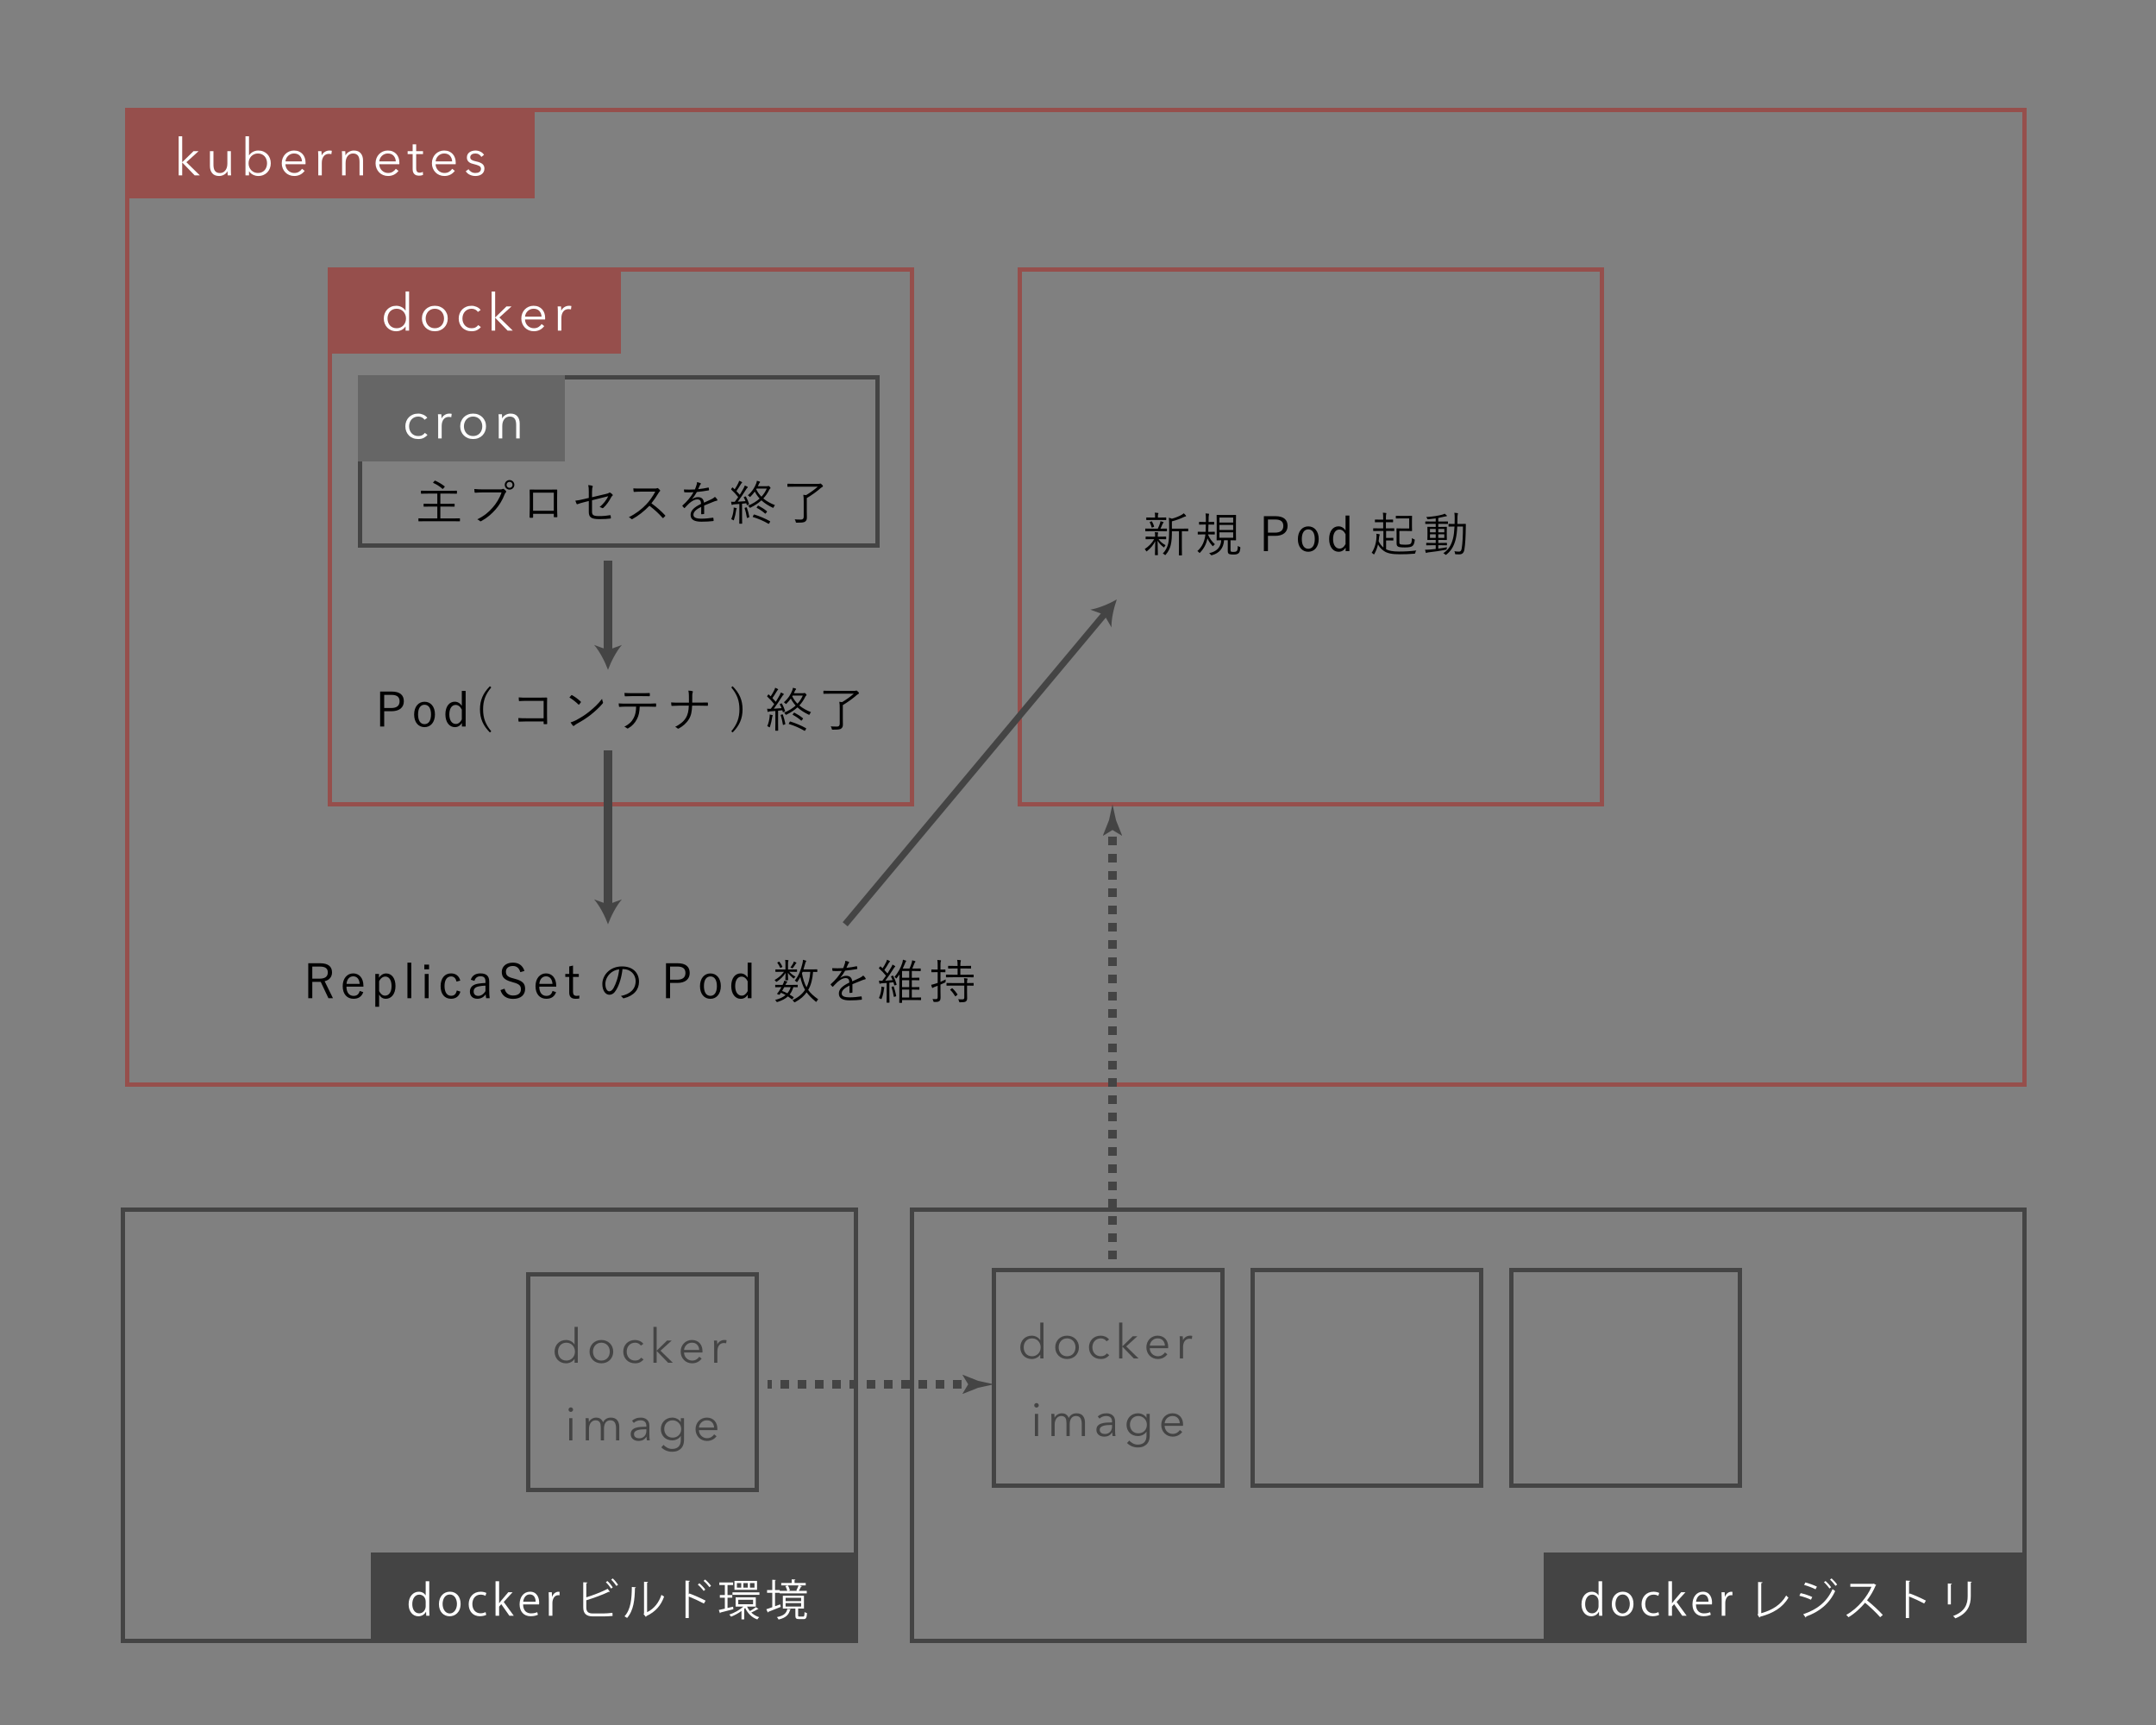 <?xml version="1.0" encoding="utf-8"?>
<!-- Generator: Adobe Illustrator 16.0.0, SVG Export Plug-In . SVG Version: 6.00 Build 0)  -->
<!DOCTYPE svg PUBLIC "-//W3C//DTD SVG 1.1//EN" "http://www.w3.org/Graphics/SVG/1.1/DTD/svg11.dtd">
<svg version="1.1" id="レイヤー_1" xmlns="http://www.w3.org/2000/svg" xmlns:xlink="http://www.w3.org/1999/xlink" x="0px"
	 y="0px" width="500px" height="400px" viewBox="0 0 500 400" enable-background="new 0 0 500 400" xml:space="preserve">
<rect x="0" y="0" width="500" height="400" fill="#808080" stroke="none"/>
<rect x="29" y="26" fill="#964F4C" width="95" height="20"/>
<rect x="76.5" y="62.5" fill="none" stroke="#964F4C" stroke-miterlimit="10" width="135" height="124"/>
<g>
	<path d="M106.664,120.798c0,0.077-0.011,0.088-0.088,0.088c-0.066,0-0.396-0.022-1.43-0.022h-6.59c-1.034,0-1.375,0.022-1.43,0.022
		c-0.077,0-0.088-0.011-0.088-0.088v-0.528c0-0.066,0.011-0.077,0.088-0.077c0.055,0,0.396,0.022,1.43,0.022h2.86v-2.75h-1.54
		c-1.122,0-1.496,0.022-1.551,0.022c-0.077,0-0.088-0.011-0.088-0.088v-0.517c0-0.066,0.011-0.077,0.088-0.077
		c0.055,0,0.429,0.022,1.551,0.022h1.54v-2.366h-2.178c-1.1,0-1.463,0.022-1.529,0.022c-0.077,0-0.088-0.011-0.088-0.088v-0.517
		c0-0.077,0.011-0.088,0.088-0.088c0.066,0,0.429,0.022,1.529,0.022h5.116c1.111,0,1.463-0.022,1.529-0.022
		c0.077,0,0.088,0.011,0.088,0.088v0.517c0,0.077-0.011,0.088-0.088,0.088c-0.066,0-0.418-0.022-1.529-0.022h-2.233v2.366h1.672
		c1.122,0,1.496-0.022,1.551-0.022c0.077,0,0.088,0.011,0.088,0.077v0.517c0,0.077-0.011,0.088-0.088,0.088
		c-0.055,0-0.429-0.022-1.551-0.022h-1.672v2.75h3.026c1.034,0,1.364-0.022,1.43-0.022c0.077,0,0.088,0.011,0.088,0.077V120.798z
		 M100.778,111.513c0.066-0.077,0.088-0.077,0.154-0.055c0.759,0.352,1.474,0.759,2.178,1.31c0.055,0.044,0.055,0.077-0.022,0.176
		l-0.308,0.352c-0.088,0.099-0.11,0.11-0.187,0.044c-0.671-0.605-1.32-0.99-2.101-1.353c-0.077-0.044-0.077-0.066,0.011-0.176
		L100.778,111.513z"/>
	<path d="M112.097,114.187c-0.649,0-1.254,0.022-1.848,0.066c-0.132,0.011-0.176-0.033-0.198-0.176
		c-0.011-0.154-0.044-0.495-0.055-0.682c0.682,0.066,1.298,0.088,2.112,0.088h3.895c0.319,0,0.429-0.033,0.55-0.099
		c0.088-0.055,0.198-0.044,0.286,0.011c0.187,0.132,0.363,0.297,0.495,0.451c0.088,0.121,0.077,0.242-0.033,0.341
		c-0.099,0.088-0.165,0.198-0.242,0.374c-0.528,1.397-1.298,2.641-2.156,3.608c-0.891,1.001-1.903,1.903-3.267,2.651
		c-0.132,0.088-0.275,0.088-0.374-0.022c-0.132-0.132-0.341-0.275-0.572-0.374c1.683-0.836,2.629-1.661,3.553-2.717
		c0.825-0.924,1.606-2.146,2.068-3.521H112.097z M119.281,112.426c0,0.616-0.495,1.111-1.111,1.111s-1.111-0.495-1.111-1.111
		s0.495-1.111,1.111-1.111S119.281,111.81,119.281,112.426z M117.477,112.426c0,0.385,0.308,0.693,0.693,0.693
		c0.385,0,0.693-0.308,0.693-0.693s-0.308-0.693-0.693-0.693C117.785,111.733,117.477,112.041,117.477,112.426z"/>
	<path d="M123.636,119.148v0.748c0,0.132-0.022,0.154-0.154,0.165c-0.143,0-0.363,0.011-0.517,0
		c-0.121-0.011-0.154-0.033-0.154-0.143c0.033-0.693,0.044-1.419,0.044-2.354v-2.167c0-0.583,0-1.167-0.022-1.76
		c0-0.099,0.033-0.121,0.121-0.121c0.561,0.022,1.155,0.022,1.771,0.022h2.42c0.66,0,1.375,0,1.947-0.022
		c0.11,0,0.132,0.033,0.132,0.154c-0.011,0.561-0.022,1.144-0.022,1.738v2.211c0,0.847,0.033,1.606,0.055,2.167
		c0,0.121-0.033,0.154-0.143,0.154h-0.572c-0.099,0-0.11-0.033-0.11-0.143v-0.649H123.636z M128.433,114.242h-4.808v4.203h4.808
		V114.242z"/>
	<path d="M136.55,114.131c0-0.814-0.022-1.188-0.132-1.65c0.352,0.033,0.693,0.088,0.913,0.154c0.154,0.055,0.165,0.176,0.099,0.308
		c-0.077,0.165-0.132,0.495-0.132,1.177v1.177l3.212-0.759c0.506-0.11,0.605-0.165,0.737-0.275c0.088-0.077,0.176-0.066,0.286-0.011
		c0.165,0.088,0.363,0.253,0.506,0.407c0.11,0.11,0.077,0.231-0.033,0.319c-0.132,0.11-0.198,0.187-0.275,0.341
		c-0.462,0.869-1.034,1.727-1.793,2.431c-0.11,0.099-0.187,0.121-0.308,0.044c-0.176-0.099-0.363-0.176-0.572-0.22
		c0.858-0.693,1.573-1.617,2.002-2.508l-3.763,0.935v2.662c0,0.792,0.341,1.012,1.672,1.012c0.957,0,1.848-0.088,2.486-0.209
		c0.132-0.022,0.143,0.022,0.165,0.143c0.022,0.165,0.055,0.341,0.055,0.495c0,0.099-0.044,0.132-0.165,0.143
		c-0.616,0.077-1.342,0.132-2.498,0.132c-1.925,0-2.464-0.451-2.464-1.672v-2.53l-0.935,0.231c-0.704,0.176-1.265,0.341-1.661,0.495
		c-0.143,0.055-0.187,0.033-0.242-0.077c-0.099-0.198-0.209-0.495-0.286-0.726c0.66-0.066,1.232-0.187,2.046-0.385l1.078-0.253
		V114.131z"/>
	<path d="M151.774,113.285c0.374,0,0.495-0.011,0.627-0.088c0.066-0.044,0.143-0.022,0.22,0.033
		c0.154,0.121,0.319,0.286,0.451,0.451c0.066,0.088,0.044,0.165-0.055,0.253c-0.11,0.088-0.209,0.22-0.319,0.407
		c-0.484,0.825-1.045,1.639-1.628,2.365c1.133,0.825,2.156,1.705,3.157,2.761c0.099,0.088,0.099,0.121,0.011,0.231
		c-0.121,0.143-0.264,0.275-0.396,0.396c-0.077,0.066-0.121,0.066-0.198-0.022c-0.924-1.056-1.969-1.991-3.036-2.794
		c-1.254,1.298-2.575,2.321-3.928,3.07c-0.121,0.066-0.187,0.077-0.275-0.022c-0.143-0.165-0.341-0.275-0.572-0.396
		c1.661-0.825,2.959-1.837,4.049-2.981c0.715-0.759,1.441-1.738,2.09-2.948h-3.312c-0.616,0-1.089,0.033-1.584,0.066
		c-0.099,0-0.11-0.033-0.132-0.121c-0.033-0.154-0.066-0.484-0.066-0.704c0.539,0.044,1.023,0.044,1.705,0.044H151.774z"/>
	<path d="M163.303,119.071c0,0.088-0.022,0.121-0.121,0.132c-0.11,0.022-0.33,0.044-0.473,0.044c-0.066,0-0.099-0.055-0.099-0.132
		c0-0.484,0-1.023,0.011-1.584c-1.21,0.605-1.804,1.166-1.804,1.826c0,0.649,0.605,0.913,1.881,0.913c0.913,0,1.815-0.11,2.618-0.22
		c0.056-0.011,0.1,0,0.121,0.077c0.033,0.165,0.066,0.385,0.066,0.539c0,0.099-0.044,0.143-0.088,0.154
		c-0.781,0.099-1.684,0.154-2.718,0.154c-1.54,0-2.542-0.396-2.542-1.573c0-0.924,0.605-1.672,2.432-2.563
		c-0.022-0.748-0.275-1.045-0.924-1.034c-0.473,0.011-1.1,0.286-1.804,0.891c-0.396,0.374-0.66,0.66-1.045,1.067
		c-0.066,0.077-0.11,0.077-0.165,0.022c-0.11-0.099-0.297-0.308-0.385-0.429c-0.033-0.066-0.044-0.088,0.022-0.154
		c1.001-0.869,1.915-1.937,2.552-3.059c-0.682,0.044-1.353,0.044-2.046,0.022c-0.088,0-0.11-0.033-0.121-0.11
		c-0.022-0.132-0.055-0.374-0.066-0.55c0.803,0.044,1.661,0.044,2.552-0.011c0.132-0.33,0.286-0.693,0.396-1.1
		c0.055-0.188,0.099-0.353,0.088-0.594c0.319,0.055,0.638,0.154,0.825,0.242c0.11,0.055,0.11,0.165,0.022,0.242
		c-0.044,0.044-0.11,0.121-0.198,0.308c-0.132,0.275-0.231,0.506-0.374,0.836c0.771-0.077,1.562-0.198,2.321-0.363
		c0.088-0.022,0.11-0.022,0.132,0.044c0.022,0.154,0.056,0.308,0.066,0.484c0,0.077-0.021,0.11-0.143,0.132
		c-0.869,0.154-1.805,0.275-2.685,0.363c-0.374,0.671-0.727,1.188-1.123,1.639l0.011,0.022c0.462-0.33,0.946-0.473,1.375-0.473
		c0.814,0,1.298,0.429,1.387,1.287c0.539-0.242,1.166-0.528,1.716-0.792c0.319-0.154,0.605-0.33,0.836-0.561
		c0.253,0.22,0.474,0.506,0.539,0.638c0.088,0.165,0,0.231-0.109,0.253c-0.133,0.022-0.353,0.077-0.605,0.176
		c-0.836,0.352-1.529,0.605-2.332,0.946V119.071z"/>
	<path d="M172.807,115.133c0.12-0.044,0.143-0.044,0.187,0.033c0.341,0.627,0.506,1.034,0.727,1.706
		c0.021,0.066,0,0.088-0.133,0.143l-0.22,0.088c-0.154,0.066-0.165,0.055-0.187-0.044c-0.045-0.121-0.077-0.242-0.11-0.363
		c-0.33,0.044-0.66,0.077-0.979,0.11v2.948c0,1.199,0.022,1.54,0.022,1.606c0,0.066-0.012,0.077-0.077,0.077h-0.506
		c-0.077,0-0.088-0.011-0.088-0.077c0-0.066,0.021-0.407,0.021-1.606v-2.894l-1.166,0.088c-0.242,0.022-0.363,0.055-0.418,0.099
		c-0.055,0.022-0.088,0.044-0.132,0.044s-0.077-0.055-0.1-0.143c-0.044-0.165-0.065-0.363-0.099-0.616
		c0.242,0.022,0.429,0.044,0.704,0.033h0.143c0.286-0.363,0.551-0.726,0.804-1.1c-0.495-0.627-1.034-1.199-1.606-1.727
		c-0.066-0.066-0.066-0.088,0.021-0.209l0.177-0.231c0.077-0.099,0.088-0.099,0.153-0.044l0.43,0.418
		c0.286-0.429,0.539-0.858,0.759-1.288c0.188-0.363,0.242-0.528,0.275-0.704c0.22,0.077,0.418,0.176,0.583,0.264
		c0.077,0.044,0.109,0.088,0.109,0.143s-0.032,0.088-0.076,0.121c-0.077,0.055-0.133,0.11-0.198,0.231
		c-0.385,0.649-0.671,1.1-1.045,1.639c0.264,0.275,0.517,0.55,0.78,0.858c0.298-0.473,0.572-0.946,0.848-1.441
		c0.154-0.275,0.242-0.484,0.319-0.715c0.197,0.077,0.406,0.165,0.594,0.275c0.066,0.044,0.099,0.077,0.099,0.121
		c0,0.066-0.032,0.099-0.099,0.143c-0.11,0.088-0.198,0.209-0.374,0.495c-0.616,0.979-1.232,1.903-1.849,2.718
		c0.572-0.022,1.155-0.066,1.794-0.121c-0.11-0.286-0.231-0.55-0.396-0.847c-0.044-0.077-0.044-0.099,0.099-0.154L172.807,115.133z
		 M170.804,118.048c-0.044,0.066-0.077,0.187-0.11,0.407c-0.088,0.616-0.23,1.287-0.473,2.035c-0.033,0.11-0.066,0.165-0.11,0.165
		s-0.088-0.033-0.165-0.088c-0.088-0.066-0.209-0.132-0.362-0.176c0.308-0.737,0.462-1.452,0.527-2.036
		c0.033-0.275,0.044-0.451,0.033-0.671c0.265,0.044,0.43,0.077,0.55,0.11c0.121,0.033,0.165,0.066,0.165,0.11
		C170.858,117.96,170.837,118.004,170.804,118.048z M173.037,117.663c0.11-0.033,0.132-0.022,0.165,0.055
		c0.209,0.55,0.451,1.441,0.572,2.101c0.011,0.088,0.011,0.11-0.132,0.165l-0.242,0.088c-0.165,0.066-0.176,0.055-0.188-0.044
		c-0.099-0.66-0.308-1.573-0.517-2.145c-0.033-0.088-0.022-0.11,0.11-0.154L173.037,117.663z M177.867,112.745
		c0.153,0,0.22-0.011,0.264-0.033s0.066-0.033,0.099-0.033c0.077,0,0.144,0.044,0.286,0.198c0.121,0.132,0.177,0.22,0.177,0.275
		c0,0.066-0.044,0.121-0.1,0.154c-0.077,0.055-0.121,0.11-0.198,0.264c-0.374,0.771-0.824,1.43-1.375,2.014
		c0.804,0.682,1.738,1.166,2.707,1.551c-0.121,0.121-0.198,0.264-0.275,0.429c-0.099,0.209-0.11,0.231-0.297,0.143
		c-0.936-0.451-1.815-0.979-2.574-1.683c-0.683,0.627-1.497,1.166-2.486,1.661c-0.077,0.044-0.133,0.066-0.177,0.066
		c-0.055,0-0.088-0.044-0.153-0.165c-0.077-0.143-0.165-0.242-0.275-0.33c1.078-0.451,1.958-1.001,2.674-1.65
		c-0.43-0.473-0.804-1.001-1.123-1.617c-0.274,0.385-0.594,0.77-0.968,1.144c-0.077,0.077-0.11,0.121-0.154,0.121
		c-0.032,0-0.065-0.044-0.132-0.121c-0.099-0.121-0.23-0.209-0.363-0.275c1.078-0.924,1.617-1.903,1.959-2.783
		c0.065-0.176,0.132-0.429,0.143-0.583c0.22,0.044,0.462,0.099,0.627,0.165c0.077,0.033,0.11,0.077,0.11,0.121
		c0,0.066-0.022,0.099-0.066,0.143c-0.077,0.066-0.132,0.132-0.197,0.286c-0.077,0.188-0.154,0.363-0.242,0.539H177.867z
		 M178.406,121.337c-0.088,0.143-0.121,0.154-0.209,0.11c-1.067-0.627-2.365-1.199-3.576-1.551c-0.077-0.022-0.077-0.055,0-0.198
		l0.144-0.275c0.077-0.132,0.099-0.132,0.187-0.11c1.155,0.363,2.542,0.935,3.608,1.54c0.066,0.044,0.077,0.055,0.012,0.176
		L178.406,121.337z M175.479,113.295l-0.099,0.165c0.33,0.682,0.736,1.243,1.21,1.716c0.506-0.55,0.924-1.177,1.232-1.881H175.479z
		 M175.722,117.322c0.065-0.088,0.099-0.099,0.165-0.066c0.825,0.44,1.386,0.814,1.947,1.276c0.077,0.066,0.077,0.088-0.011,0.209
		l-0.198,0.253c-0.11,0.132-0.144,0.143-0.209,0.077c-0.583-0.517-1.21-0.935-1.903-1.309c-0.066-0.033-0.066-0.066,0.021-0.187
		L175.722,117.322z"/>
	<path d="M189.847,112.195c0.143,0,0.253-0.022,0.297-0.044c0.021-0.011,0.066-0.033,0.11-0.033c0.055,0,0.153,0.055,0.33,0.231
		c0.209,0.209,0.264,0.264,0.264,0.363c0,0.11-0.044,0.154-0.121,0.187c-0.099,0.044-0.242,0.143-0.374,0.253
		c-0.847,0.759-2.046,1.628-3.245,2.343v3.092c0,0.759,0.021,1.133,0.021,1.386c0,0.561-0.143,0.737-0.352,0.924
		c-0.319,0.297-0.957,0.297-1.97,0.297c-0.22,0-0.22,0-0.275-0.231c-0.044-0.198-0.109-0.385-0.23-0.539
		c0.418,0.044,0.77,0.055,1.485,0.055c0.374,0,0.604-0.187,0.604-0.671v-3.499c0-0.737-0.011-1.133-0.099-1.573
		c0.22,0.033,0.451,0.055,0.649,0.077c1.001-0.605,2.013-1.331,2.706-1.958h-5.435c-1.09,0-1.464,0.022-1.519,0.022
		c-0.077,0-0.088-0.011-0.088-0.099v-0.517c0-0.077,0.011-0.088,0.088-0.088c0.055,0,0.429,0.022,1.519,0.022H189.847z"/>
</g>
<g>
	<path d="M90.851,160.36c1.892,0,2.805,0.814,2.805,2.255c0,1.419-1.001,2.31-2.882,2.31h-1.672v3.542h-0.946v-8.108H90.851z
		 M89.101,164.178h1.628c1.331,0,1.937-0.572,1.937-1.551c0-0.968-0.55-1.496-1.871-1.496h-1.694V164.178z"/>
	<path d="M100.872,165.652c0,1.815-0.99,2.959-2.42,2.959s-2.409-1.122-2.409-2.926c0-1.815,0.99-2.959,2.42-2.959
		C99.871,162.726,100.872,163.837,100.872,165.652z M96.955,165.663c0,1.452,0.561,2.255,1.496,2.255s1.507-0.792,1.507-2.255
		c0-1.441-0.561-2.244-1.496-2.244C97.516,163.419,96.955,164.222,96.955,165.663z"/>
	<path d="M107.989,168.468h-0.869v-0.825c-0.396,0.649-0.946,0.968-1.639,0.968c-1.232,0-2.189-1.1-2.189-2.959
		c0-1.892,0.946-2.937,2.167-2.937c0.671,0,1.254,0.352,1.639,0.957v-3.455h0.891V168.468z M107.098,164.541
		c-0.363-0.737-0.869-1.078-1.43-1.078c-0.825,0-1.463,0.737-1.463,2.2s0.671,2.211,1.507,2.211c0.55,0,1.012-0.341,1.386-1.045
		V164.541z"/>
	<path d="M113.928,159.392c-1.375,1.661-1.892,3.125-1.892,5.094s0.517,3.433,1.892,5.094l-0.319,0.264
		c-1.573-1.584-2.299-3.212-2.299-5.358c0-2.145,0.726-3.773,2.299-5.358L113.928,159.392z"/>
	<path d="M126.073,162.517h-3.994c-0.649,0-1.133,0.022-1.595,0.055c-0.11,0-0.143-0.033-0.154-0.143
		c-0.022-0.187-0.033-0.506-0.033-0.715c0.649,0.055,1.122,0.066,1.771,0.066h2.794c0.605,0,1.243-0.022,1.848-0.033
		c0.143,0,0.187,0.033,0.176,0.165c-0.011,0.517-0.022,1.067-0.022,1.628v2.388c0,0.66,0.022,1.408,0.033,1.859
		c0,0.11-0.022,0.132-0.132,0.132c-0.165,0.011-0.385,0.011-0.539,0c-0.132,0-0.154-0.011-0.154-0.143v-0.484h-3.994
		c-0.627,0-1.199,0.022-1.716,0.044c-0.088,0.011-0.11-0.022-0.121-0.132c-0.022-0.187-0.033-0.451-0.033-0.704
		c0.562,0.044,1.167,0.055,1.871,0.055h3.994V162.517z"/>
	<path d="M132.485,161.229c0.077-0.077,0.132-0.066,0.198-0.022c0.616,0.341,1.342,0.858,1.98,1.463
		c0.077,0.077,0.088,0.121,0.033,0.209c-0.088,0.132-0.286,0.385-0.374,0.473c-0.066,0.077-0.099,0.088-0.176,0.011
		c-0.649-0.638-1.375-1.199-2.09-1.628C132.199,161.56,132.364,161.361,132.485,161.229z M133.475,167.06
		c1.188-0.627,2.156-1.221,3.179-2.046c1.111-0.913,2.024-1.728,2.971-2.959c0.044,0.308,0.11,0.517,0.187,0.726
		c0.066,0.143,0.055,0.231-0.077,0.385c-0.737,0.869-1.705,1.75-2.673,2.531c-0.935,0.748-2.035,1.452-3.3,2.145
		c-0.297,0.176-0.506,0.341-0.605,0.429c-0.11,0.099-0.198,0.099-0.297-0.011c-0.165-0.176-0.363-0.44-0.539-0.748
		C132.749,167.39,133.079,167.258,133.475,167.06z"/>
	<path d="M148.358,163.848c-0.055,1.254-0.209,2.09-0.66,2.927c-0.462,0.891-1.1,1.573-1.947,2.068
		c-0.143,0.088-0.242,0.132-0.341,0.033c-0.165-0.154-0.385-0.264-0.616-0.363c1.1-0.572,1.705-1.145,2.156-2.014
		c0.407-0.759,0.55-1.573,0.572-2.651h-2.245c-0.55,0-1.122,0.033-1.584,0.066c-0.121,0.011-0.132-0.033-0.154-0.165
		c-0.033-0.176-0.055-0.451-0.066-0.638c0.638,0.044,1.188,0.055,1.804,0.055h4.764c0.759,0,1.32-0.011,2.002-0.055
		c0.099,0,0.121,0.044,0.121,0.176v0.462c0,0.11-0.044,0.143-0.143,0.143c-0.638-0.022-1.265-0.044-1.969-0.044H148.358z
		 M146.587,161.417c-0.484,0-1.034,0.011-1.573,0.044c-0.11,0.011-0.132-0.033-0.143-0.143c-0.022-0.176-0.044-0.429-0.055-0.638
		c0.649,0.044,1.276,0.055,1.771,0.055h2.134c0.583,0,1.276,0,1.859-0.033c0.099-0.011,0.121,0.033,0.121,0.143
		c0.011,0.143,0.011,0.308,0,0.44c0,0.132-0.022,0.154-0.132,0.154c-0.594-0.022-1.276-0.022-1.848-0.022H146.587z"/>
	<path d="M162.142,162.924c0.594,0,1.243,0,1.87-0.022c0.132-0.011,0.165,0.011,0.165,0.132c0.011,0.154,0.011,0.341,0,0.484
		c0,0.121-0.022,0.143-0.154,0.143c-0.561-0.011-1.265-0.033-1.87-0.033h-1.64c-0.065,1.43-0.22,2.266-0.759,3.157
		c-0.561,0.924-1.475,1.672-2.332,2.134c-0.121,0.077-0.231,0.055-0.309-0.033c-0.132-0.143-0.318-0.242-0.539-0.341
		c1.078-0.539,1.947-1.199,2.465-2.057c0.506-0.814,0.66-1.694,0.704-2.86h-2.311c-0.562,0-1.056,0.022-1.584,0.055
		c-0.11,0.011-0.132-0.022-0.144-0.143c-0.021-0.132-0.055-0.44-0.065-0.66c0.671,0.055,1.221,0.055,1.804,0.055h2.333
		c0-0.594,0-1.001-0.012-1.617c-0.011-0.451-0.032-0.814-0.121-1.177c0.342,0.022,0.704,0.055,0.925,0.121
		c0.153,0.044,0.143,0.154,0.088,0.264c-0.066,0.165-0.11,0.396-0.11,0.649c0,0.616,0,1.133-0.011,1.75H162.142z"/>
	<path d="M169.907,159.128c1.573,1.584,2.299,3.213,2.299,5.358c0,2.146-0.726,3.773-2.299,5.358l-0.319-0.264
		c1.375-1.661,1.893-3.125,1.893-5.094s-0.518-3.433-1.893-5.094L169.907,159.128z"/>
	<path d="M181.161,163.133c0.12-0.044,0.143-0.044,0.187,0.033c0.341,0.627,0.506,1.034,0.727,1.706
		c0.021,0.066,0,0.088-0.133,0.143l-0.22,0.088c-0.154,0.066-0.165,0.055-0.187-0.044c-0.045-0.121-0.077-0.242-0.11-0.363
		c-0.33,0.044-0.66,0.077-0.979,0.11v2.948c0,1.199,0.022,1.54,0.022,1.606c0,0.066-0.012,0.077-0.077,0.077h-0.506
		c-0.077,0-0.088-0.011-0.088-0.077c0-0.066,0.021-0.407,0.021-1.606v-2.894l-1.166,0.088c-0.242,0.022-0.363,0.055-0.418,0.099
		c-0.055,0.022-0.088,0.044-0.132,0.044s-0.077-0.055-0.1-0.143c-0.044-0.165-0.065-0.363-0.099-0.616
		c0.242,0.022,0.429,0.044,0.704,0.033h0.143c0.286-0.363,0.551-0.726,0.804-1.1c-0.495-0.627-1.034-1.199-1.606-1.727
		c-0.066-0.066-0.066-0.088,0.021-0.209l0.177-0.231c0.077-0.099,0.088-0.099,0.153-0.044l0.43,0.418
		c0.286-0.429,0.539-0.858,0.759-1.288c0.188-0.363,0.242-0.528,0.275-0.704c0.22,0.077,0.418,0.176,0.583,0.264
		c0.077,0.044,0.109,0.088,0.109,0.143s-0.032,0.088-0.076,0.121c-0.077,0.055-0.133,0.11-0.198,0.231
		c-0.385,0.649-0.671,1.1-1.045,1.639c0.264,0.275,0.517,0.55,0.78,0.858c0.298-0.473,0.572-0.946,0.848-1.441
		c0.154-0.275,0.242-0.484,0.319-0.715c0.197,0.077,0.406,0.165,0.594,0.275c0.066,0.044,0.099,0.077,0.099,0.121
		c0,0.066-0.032,0.099-0.099,0.143c-0.11,0.088-0.198,0.209-0.374,0.495c-0.616,0.979-1.232,1.903-1.849,2.718
		c0.572-0.022,1.155-0.066,1.794-0.121c-0.11-0.286-0.231-0.55-0.396-0.847c-0.044-0.077-0.044-0.099,0.099-0.154L181.161,163.133z
		 M179.158,166.048c-0.044,0.066-0.077,0.187-0.11,0.407c-0.088,0.616-0.23,1.287-0.473,2.035c-0.033,0.11-0.066,0.165-0.11,0.165
		s-0.088-0.033-0.165-0.088c-0.088-0.066-0.209-0.132-0.362-0.176c0.308-0.737,0.462-1.452,0.527-2.036
		c0.033-0.275,0.044-0.451,0.033-0.671c0.265,0.044,0.43,0.077,0.55,0.11c0.121,0.033,0.165,0.066,0.165,0.11
		C179.212,165.96,179.191,166.004,179.158,166.048z M181.391,165.663c0.11-0.033,0.132-0.022,0.165,0.055
		c0.209,0.55,0.451,1.441,0.572,2.101c0.011,0.088,0.011,0.11-0.132,0.165l-0.242,0.088c-0.165,0.066-0.176,0.055-0.188-0.044
		c-0.099-0.66-0.308-1.573-0.517-2.145c-0.033-0.088-0.022-0.11,0.11-0.154L181.391,165.663z M186.221,160.745
		c0.153,0,0.22-0.011,0.264-0.033s0.066-0.033,0.099-0.033c0.077,0,0.144,0.044,0.286,0.198c0.121,0.132,0.177,0.22,0.177,0.275
		c0,0.066-0.044,0.121-0.1,0.154c-0.077,0.055-0.121,0.11-0.198,0.264c-0.374,0.771-0.824,1.43-1.375,2.014
		c0.804,0.682,1.738,1.166,2.707,1.551c-0.121,0.121-0.198,0.264-0.275,0.429c-0.099,0.209-0.11,0.231-0.297,0.143
		c-0.936-0.451-1.815-0.979-2.574-1.683c-0.683,0.627-1.497,1.166-2.486,1.661c-0.077,0.044-0.133,0.066-0.177,0.066
		c-0.055,0-0.088-0.044-0.153-0.165c-0.077-0.143-0.165-0.242-0.275-0.33c1.078-0.451,1.958-1.001,2.674-1.65
		c-0.43-0.473-0.804-1.001-1.123-1.617c-0.274,0.385-0.594,0.77-0.968,1.144c-0.077,0.077-0.11,0.121-0.154,0.121
		c-0.032,0-0.065-0.044-0.132-0.121c-0.099-0.121-0.23-0.209-0.363-0.275c1.078-0.924,1.617-1.903,1.959-2.783
		c0.065-0.176,0.132-0.429,0.143-0.583c0.22,0.044,0.462,0.099,0.627,0.165c0.077,0.033,0.11,0.077,0.11,0.121
		c0,0.066-0.022,0.099-0.066,0.143c-0.077,0.066-0.132,0.132-0.197,0.286c-0.077,0.188-0.154,0.363-0.242,0.539H186.221z
		 M186.76,169.337c-0.088,0.143-0.121,0.154-0.209,0.11c-1.067-0.627-2.365-1.199-3.576-1.551c-0.077-0.022-0.077-0.055,0-0.198
		l0.144-0.275c0.077-0.132,0.099-0.132,0.187-0.11c1.155,0.363,2.542,0.935,3.608,1.54c0.066,0.044,0.077,0.055,0.012,0.176
		L186.76,169.337z M183.833,161.295l-0.099,0.165c0.33,0.682,0.736,1.243,1.21,1.716c0.506-0.55,0.924-1.177,1.232-1.881H183.833z
		 M184.076,165.322c0.065-0.088,0.099-0.099,0.165-0.066c0.825,0.44,1.386,0.814,1.947,1.276c0.077,0.066,0.077,0.088-0.011,0.209
		l-0.198,0.253c-0.11,0.132-0.144,0.143-0.209,0.077c-0.583-0.517-1.21-0.935-1.903-1.309c-0.066-0.033-0.066-0.066,0.021-0.187
		L184.076,165.322z"/>
	<path d="M198.2,160.195c0.143,0,0.253-0.022,0.297-0.044c0.021-0.011,0.066-0.033,0.11-0.033c0.055,0,0.153,0.055,0.33,0.231
		c0.209,0.209,0.264,0.264,0.264,0.363c0,0.11-0.044,0.154-0.121,0.187c-0.099,0.044-0.242,0.143-0.374,0.253
		c-0.847,0.759-2.046,1.628-3.245,2.343v3.092c0,0.759,0.021,1.133,0.021,1.386c0,0.561-0.143,0.737-0.352,0.924
		c-0.319,0.297-0.957,0.297-1.97,0.297c-0.22,0-0.22,0-0.275-0.231c-0.044-0.198-0.109-0.385-0.23-0.539
		c0.418,0.044,0.77,0.055,1.485,0.055c0.374,0,0.604-0.187,0.604-0.671v-3.499c0-0.737-0.011-1.133-0.099-1.573
		c0.22,0.033,0.451,0.055,0.649,0.077c1.001-0.605,2.013-1.331,2.706-1.958h-5.435c-1.09,0-1.464,0.022-1.519,0.022
		c-0.077,0-0.088-0.011-0.088-0.099v-0.517c0-0.077,0.011-0.088,0.088-0.088c0.055,0,0.429,0.022,1.519,0.022H198.2z"/>
</g>
<rect x="29.5" y="25.5" fill="none" stroke="#964F4C" stroke-miterlimit="10" width="440" height="226"/>
<g>
	<path d="M74.217,223.359c1.914,0,2.783,0.781,2.783,2.123c0,1.002-0.572,1.783-1.716,2.047l1.937,3.938h-1.056l-1.783-3.784h-1.958
		v3.784h-0.935v-8.108H74.217z M72.424,226.936h1.672c1.353,0,1.925-0.528,1.925-1.441c0-0.881-0.506-1.364-1.859-1.364h-1.738
		V226.936z"/>
	<path d="M80.344,228.783c0,1.375,0.649,2.146,1.65,2.146c0.759,0,1.21-0.353,1.43-1.144l0.825,0.274
		c-0.363,1.013-1.089,1.54-2.266,1.54c-1.518,0-2.508-1.1-2.508-2.926c0-1.793,1.034-2.959,2.431-2.959
		c1.375,0,2.376,1.066,2.376,2.871v0.197H80.344z M83.413,228.146c-0.088-1.134-0.638-1.749-1.496-1.749
		c-0.869,0-1.474,0.682-1.551,1.749H83.413z"/>
	<path d="M87.89,226.727c0.407-0.649,1.023-1.002,1.662-1.002c1.243,0,2.167,1.046,2.167,2.916s-0.99,2.959-2.222,2.959
		c-0.715,0-1.199-0.318-1.573-0.979v2.838h-0.891v-7.613h0.858V226.727z M87.923,229.828c0.374,0.716,0.825,1.046,1.386,1.046
		c0.836,0,1.496-0.748,1.496-2.212c0-1.463-0.616-2.211-1.43-2.211c-0.561,0-1.078,0.342-1.452,1.078V229.828z"/>
	<path d="M95.38,231.468h-0.891v-8.251h0.891V231.468z"/>
	<path d="M99.505,224.768h-1.1v-1.089h1.1V224.768z M99.406,231.468h-0.902v-5.622h0.902V231.468z"/>
	<path d="M105.864,227.617c-0.165-0.814-0.627-1.199-1.254-1.199c-0.935,0-1.518,0.793-1.518,2.233c0,1.452,0.583,2.255,1.518,2.255
		c0.737,0,1.155-0.406,1.32-1.231l0.847,0.265c-0.308,1.078-1.056,1.66-2.178,1.66c-1.485,0-2.42-1.1-2.42-2.926
		s0.968-2.959,2.42-2.959c1.078,0,1.859,0.571,2.145,1.672L105.864,227.617z"/>
	<path d="M109.185,227.188c0.308-0.979,1.111-1.474,2.233-1.474c1.354,0,2.036,0.594,2.036,1.869v2.058
		c0,0.804,0.055,1.408,0.11,1.826h-0.814c-0.055-0.253-0.088-0.506-0.121-0.892c-0.473,0.693-1.155,1.023-1.925,1.023
		c-1.089,0-1.728-0.66-1.728-1.639c0-0.957,0.55-1.617,1.849-1.849c0.506-0.088,1.122-0.144,1.76-0.176v-0.297
		c0-0.902-0.341-1.255-1.188-1.255c-0.671,0-1.177,0.363-1.364,1.068L109.185,227.188z M112.585,228.553
		c-0.605,0.011-1.133,0.088-1.562,0.176c-0.825,0.176-1.177,0.561-1.177,1.188c0,0.616,0.385,1.012,1.078,1.012
		c0.605,0,1.21-0.362,1.662-1.11V228.553z"/>
	<path d="M120.67,225.428c-0.286-0.99-0.891-1.43-1.716-1.43c-1.012,0-1.628,0.518-1.628,1.309c0,0.848,0.407,1.232,1.683,1.552
		l0.352,0.099c1.937,0.496,2.42,1.188,2.42,2.354c0,1.376-0.99,2.311-2.794,2.311c-1.496,0-2.53-0.693-2.926-2.035l0.946-0.33
		c0.264,1.056,1.023,1.584,1.958,1.584c1.265,0,1.837-0.595,1.837-1.419c0-0.836-0.319-1.243-1.815-1.64l-0.319-0.099
		c-1.76-0.473-2.299-1.133-2.299-2.332c0-1.123,0.88-2.135,2.563-2.135c1.309,0,2.266,0.605,2.695,1.926L120.67,225.428z"/>
	<path d="M125.058,228.783c0,1.375,0.649,2.146,1.65,2.146c0.759,0,1.21-0.353,1.43-1.144l0.825,0.274
		c-0.363,1.013-1.089,1.54-2.266,1.54c-1.518,0-2.508-1.1-2.508-2.926c0-1.793,1.034-2.959,2.431-2.959
		c1.375,0,2.376,1.066,2.376,2.871v0.197H125.058z M128.127,228.146c-0.088-1.134-0.638-1.749-1.496-1.749
		c-0.869,0-1.474,0.682-1.551,1.749H128.127z"/>
	<path d="M132.89,225.846h1.342v0.693h-1.342v3.466c0,0.627,0.275,0.913,0.781,0.913c0.242,0,0.451-0.012,0.704-0.066l-0.044,0.693
		c-0.308,0.044-0.561,0.055-0.869,0.055c-0.946,0-1.452-0.461-1.452-1.43v-3.631h-0.913v-0.693h0.913v-1.748l0.88-0.199V225.846z"/>
	<path d="M144.363,224.725c-0.198,1.859-0.759,3.686-1.452,4.807c-0.474,0.804-0.969,1.134-1.617,1.134
		c-0.825,0-1.606-0.902-1.606-2.497c0-1.013,0.462-2.091,1.276-2.85c0.813-0.76,1.914-1.221,3.301-1.221
		c2.464,0,3.927,1.44,3.927,3.542c0,1.793-1.11,3.234-3.498,3.839c-0.132,0.033-0.209,0.012-0.286-0.121
		c-0.066-0.109-0.209-0.274-0.429-0.406c2.178-0.43,3.432-1.606,3.432-3.443c0-1.629-1.265-2.783-2.838-2.783H144.363z
		 M141.448,225.78c-0.737,0.726-1.057,1.628-1.057,2.376c0,1.199,0.495,1.717,0.892,1.717c0.374,0,0.704-0.242,1.022-0.803
		c0.562-0.99,1.145-2.696,1.287-4.303C142.735,224.878,141.976,225.252,141.448,225.78z"/>
	<path d="M157.145,223.359c1.893,0,2.806,0.814,2.806,2.256c0,1.419-1.001,2.311-2.883,2.311h-1.672v3.542h-0.946v-8.108H157.145z
		 M155.396,227.178h1.628c1.331,0,1.937-0.572,1.937-1.552c0-0.968-0.55-1.496-1.87-1.496h-1.694V227.178z"/>
	<path d="M167.167,228.651c0,1.815-0.99,2.96-2.421,2.96c-1.43,0-2.409-1.123-2.409-2.927c0-1.815,0.99-2.96,2.42-2.96
		C166.165,225.725,167.167,226.836,167.167,228.651z M163.25,228.662c0,1.453,0.562,2.256,1.496,2.256
		c0.936,0,1.508-0.792,1.508-2.256c0-1.441-0.562-2.244-1.497-2.244C163.812,226.418,163.25,227.221,163.25,228.662z"/>
	<path d="M174.282,231.468h-0.869v-0.825c-0.396,0.649-0.945,0.969-1.639,0.969c-1.232,0-2.189-1.101-2.189-2.96
		c0-1.892,0.946-2.937,2.167-2.937c0.671,0,1.255,0.352,1.64,0.957v-3.455h0.891V231.468z M173.392,227.541
		c-0.363-0.738-0.869-1.078-1.431-1.078c-0.825,0-1.463,0.736-1.463,2.199c0,1.464,0.671,2.212,1.507,2.212
		c0.551,0,1.013-0.341,1.387-1.046V227.541z"/>
	<path d="M184.843,225.273c0,0.078-0.011,0.089-0.088,0.089c-0.055,0-0.385-0.022-1.375-0.022h-0.33
		c0.363,0.43,0.813,0.793,1.452,1.145c-0.1,0.066-0.22,0.176-0.319,0.33c-0.033,0.055-0.065,0.088-0.109,0.088
		c-0.033,0-0.089-0.033-0.177-0.1c-0.517-0.429-0.869-0.791-1.177-1.231c0.011,0.901,0.065,1.463,0.065,1.64
		c0,0.076-0.011,0.088-0.088,0.088h-0.483c-0.077,0-0.088-0.012-0.088-0.088c0-0.166,0.055-0.705,0.065-1.607
		c-0.517,0.814-1.199,1.441-1.958,1.97c-0.088,0.066-0.144,0.099-0.188,0.099s-0.065-0.032-0.121-0.109
		c-0.088-0.133-0.187-0.23-0.297-0.309c0.781-0.461,1.354-0.891,1.87-1.518c0.11-0.121,0.221-0.254,0.319-0.396h-0.539
		c-0.99,0-1.31,0.022-1.375,0.022c-0.066,0-0.077-0.011-0.077-0.089v-0.385c0-0.088,0.011-0.099,0.077-0.099
		c0.065,0,0.385,0.022,1.375,0.022h0.88v-1.354c0-0.385-0.021-0.627-0.077-0.881c0.265,0.012,0.495,0.033,0.66,0.056
		c0.077,0.011,0.121,0.056,0.121,0.11c0,0.065-0.021,0.099-0.055,0.176c-0.044,0.099-0.055,0.253-0.055,0.561v1.332h0.627
		c0.99,0,1.32-0.022,1.375-0.022c0.077,0,0.088,0.011,0.088,0.099V225.273z M185.008,228.838c0,0.078-0.011,0.089-0.088,0.089
		c-0.044,0-0.297-0.011-0.924-0.022c-0.221,0.693-0.507,1.254-0.869,1.717c0.297,0.176,0.594,0.363,0.891,0.572
		c0.077,0.055,0.077,0.088-0.011,0.187l-0.188,0.231c-0.109,0.143-0.132,0.143-0.209,0.076c-0.297-0.23-0.583-0.439-0.88-0.638
		c-0.594,0.55-1.364,0.946-2.376,1.276c-0.198,0.055-0.231,0.055-0.33-0.133c-0.066-0.12-0.176-0.241-0.275-0.318
		c1.067-0.264,1.859-0.648,2.442-1.145c-0.352-0.197-0.704-0.373-1.078-0.527c-0.099,0.154-0.187,0.275-0.253,0.352
		c-0.11,0.143-0.121,0.143-0.308,0.077l-0.21-0.088c-0.153-0.056-0.165-0.077-0.099-0.165c0.165-0.188,0.309-0.374,0.484-0.648
		c0.143-0.221,0.318-0.507,0.495-0.826c-0.969,0-1.299,0.022-1.354,0.022c-0.077,0-0.088-0.011-0.088-0.089v-0.385
		c0-0.076,0.021-0.088,0.088-0.088c0.055,0,0.353,0.022,1.397,0.022h0.22c0.066-0.11,0.121-0.231,0.176-0.353
		c0.11-0.23,0.165-0.406,0.209-0.638c0.254,0.056,0.43,0.11,0.595,0.176c0.065,0.022,0.109,0.056,0.109,0.11
		c0,0.066-0.032,0.088-0.088,0.132c-0.088,0.077-0.132,0.165-0.264,0.418l-0.077,0.154h1.375c1.013,0,1.343-0.022,1.397-0.022
		c0.077,0,0.088,0.012,0.088,0.088V228.838z M180.607,223.019c0.088-0.044,0.11-0.044,0.154,0.011
		c0.241,0.297,0.483,0.672,0.671,1.101c0.033,0.065,0.021,0.077-0.088,0.144l-0.242,0.121c-0.132,0.076-0.154,0.076-0.188-0.012
		c-0.165-0.418-0.362-0.748-0.616-1.078c-0.055-0.076-0.055-0.1,0.066-0.165L180.607,223.019z M181.884,228.904
		c-0.177,0.319-0.353,0.627-0.507,0.881c0.407,0.154,0.825,0.33,1.222,0.539c0.352-0.407,0.605-0.881,0.771-1.42H181.884z
		 M184.634,223.404c-0.055,0.043-0.121,0.099-0.176,0.197c-0.144,0.254-0.341,0.551-0.562,0.825c-0.065,0.077-0.099,0.11-0.153,0.11
		c-0.033,0-0.089-0.021-0.154-0.066c-0.1-0.066-0.198-0.099-0.286-0.121c0.242-0.318,0.473-0.66,0.649-0.99
		c0.076-0.154,0.121-0.274,0.143-0.406c0.22,0.076,0.363,0.154,0.506,0.23c0.077,0.045,0.1,0.077,0.1,0.11
		C184.7,223.349,184.678,223.371,184.634,223.404z M189.541,225.296c0,0.077-0.012,0.089-0.089,0.089
		c-0.055,0-0.274-0.012-0.891-0.022c-0.11,1.519-0.451,3.058-1.133,4.191c0.527,0.748,1.221,1.375,2.321,2.179
		c-0.121,0.099-0.231,0.252-0.33,0.439c-0.056,0.1-0.088,0.143-0.133,0.143c-0.032,0-0.076-0.032-0.153-0.088
		c-0.902-0.748-1.573-1.43-2.068-2.123c-0.572,0.803-1.331,1.551-2.641,2.256c-0.088,0.044-0.132,0.066-0.176,0.066
		c-0.056,0-0.088-0.045-0.154-0.154c-0.088-0.144-0.198-0.254-0.33-0.342c1.397-0.66,2.311-1.463,2.927-2.398
		c-0.495-0.869-0.881-1.936-1.09-2.992c-0.187,0.363-0.406,0.727-0.659,1.09c-0.056,0.076-0.089,0.121-0.133,0.121
		c-0.032,0-0.077-0.045-0.153-0.121c-0.11-0.11-0.221-0.188-0.342-0.242c0.925-1.133,1.441-2.574,1.75-3.84
		c0.099-0.363,0.143-0.682,0.153-0.99c0.231,0.055,0.462,0.121,0.616,0.176c0.088,0.033,0.144,0.066,0.144,0.133
		c0,0.065-0.056,0.121-0.11,0.187c-0.044,0.056-0.11,0.253-0.176,0.517c-0.11,0.396-0.221,0.804-0.363,1.222h1.914
		c0.88,0,1.155-0.022,1.21-0.022c0.077,0,0.089,0.012,0.089,0.088V225.296z M186.13,225.362l-0.143,0.362
		c0.23,1.244,0.572,2.344,1.056,3.213c0.44-0.848,0.76-2.002,0.881-3.575H186.13z"/>
	<path d="M197.69,230.07c0,0.088-0.021,0.121-0.121,0.133c-0.109,0.021-0.33,0.043-0.473,0.043c-0.066,0-0.1-0.055-0.1-0.131
		c0-0.484,0-1.023,0.012-1.584c-1.21,0.604-1.805,1.166-1.805,1.826c0,0.648,0.605,0.912,1.882,0.912
		c0.913,0,1.814-0.109,2.618-0.22c0.055-0.011,0.099,0,0.121,0.077c0.033,0.165,0.065,0.385,0.065,0.539
		c0,0.1-0.044,0.143-0.088,0.154c-0.781,0.099-1.683,0.154-2.717,0.154c-1.541,0-2.542-0.396-2.542-1.574
		c0-0.924,0.605-1.672,2.432-2.562c-0.022-0.748-0.275-1.045-0.924-1.035c-0.474,0.012-1.101,0.287-1.805,0.892
		c-0.396,0.374-0.66,0.66-1.045,1.067c-0.066,0.076-0.11,0.076-0.165,0.021c-0.11-0.099-0.297-0.308-0.385-0.429
		c-0.033-0.065-0.045-0.088,0.021-0.153c1.001-0.869,1.914-1.938,2.553-3.059c-0.683,0.043-1.354,0.043-2.047,0.021
		c-0.088,0-0.109-0.033-0.121-0.109c-0.021-0.133-0.055-0.375-0.065-0.551c0.803,0.044,1.661,0.044,2.552-0.011
		c0.133-0.33,0.286-0.693,0.396-1.101c0.055-0.188,0.099-0.352,0.088-0.594c0.319,0.055,0.638,0.154,0.825,0.242
		c0.11,0.055,0.11,0.164,0.022,0.242c-0.045,0.043-0.11,0.121-0.198,0.308c-0.132,0.274-0.231,0.507-0.374,0.836
		c0.77-0.077,1.562-0.198,2.321-0.362c0.088-0.022,0.109-0.022,0.132,0.043c0.021,0.154,0.055,0.309,0.066,0.484
		c0,0.077-0.022,0.11-0.144,0.133c-0.869,0.153-1.804,0.274-2.685,0.362c-0.374,0.671-0.726,1.188-1.122,1.64l0.011,0.021
		c0.463-0.33,0.946-0.473,1.376-0.473c0.813,0,1.298,0.429,1.386,1.287c0.539-0.242,1.166-0.528,1.717-0.792
		c0.318-0.154,0.604-0.33,0.836-0.562c0.253,0.221,0.473,0.506,0.539,0.639c0.088,0.164,0,0.23-0.11,0.253
		c-0.132,0.022-0.352,0.077-0.604,0.176c-0.837,0.353-1.529,0.604-2.333,0.946V230.07z"/>
	<path d="M206.974,226.254c0.11-0.045,0.144-0.045,0.176,0.021c0.342,0.671,0.595,1.331,0.781,1.991
		c0.022,0.077,0,0.099-0.121,0.144l-0.23,0.065c-0.132,0.033-0.176,0.033-0.198-0.065l-0.188-0.639
		c-0.318,0.044-0.638,0.077-0.935,0.1v2.947c0,1.188,0.021,1.541,0.021,1.596c0,0.077-0.011,0.088-0.099,0.088h-0.484
		c-0.076,0-0.088-0.011-0.088-0.088c0-0.055,0.022-0.407,0.022-1.596v-2.882l-1.045,0.065c-0.242,0.022-0.342,0.045-0.407,0.078
		c-0.044,0.021-0.077,0.043-0.132,0.043c-0.056,0-0.089-0.043-0.11-0.143c-0.033-0.154-0.066-0.352-0.1-0.583
		c0.254,0.022,0.43,0.032,0.628,0.032h0.153c0.298-0.373,0.572-0.77,0.848-1.176c-0.495-0.617-1.023-1.167-1.606-1.684
		c-0.066-0.055-0.055-0.077,0.044-0.198l0.176-0.209c0.088-0.099,0.1-0.099,0.165-0.033l0.44,0.407
		c0.275-0.407,0.517-0.814,0.847-1.475c0.066-0.143,0.144-0.341,0.188-0.517c0.198,0.077,0.396,0.176,0.561,0.264
		c0.089,0.056,0.121,0.089,0.121,0.132c0,0.066-0.044,0.1-0.099,0.133c-0.066,0.043-0.121,0.121-0.231,0.308
		c-0.341,0.595-0.615,1.034-0.979,1.552c0.242,0.252,0.483,0.517,0.726,0.803c0.309-0.495,0.616-1.002,0.925-1.541
		c0.109-0.187,0.176-0.352,0.23-0.527c0.209,0.1,0.385,0.197,0.55,0.309c0.066,0.043,0.1,0.076,0.1,0.121
		c0,0.065-0.033,0.088-0.11,0.143c-0.109,0.076-0.165,0.187-0.341,0.462c-0.638,1.001-1.232,1.882-1.87,2.706
		c0.55-0.033,1.122-0.076,1.705-0.132c-0.099-0.265-0.22-0.528-0.353-0.792c-0.044-0.077-0.021-0.1,0.121-0.154L206.974,226.254z
		 M205.049,229.113c-0.033,0.066-0.044,0.133-0.066,0.33c-0.077,0.715-0.242,1.408-0.495,2.068
		c-0.044,0.121-0.077,0.176-0.121,0.176c-0.033,0-0.088-0.033-0.153-0.076c-0.11-0.077-0.265-0.133-0.386-0.166
		c0.33-0.758,0.474-1.319,0.562-2.123c0.021-0.209,0.021-0.341,0.011-0.539c0.188,0.022,0.429,0.066,0.55,0.1
		c0.11,0.033,0.144,0.055,0.144,0.099C205.093,229.037,205.07,229.08,205.049,229.113z M207.105,228.74
		c0.11-0.033,0.133-0.033,0.165,0.043c0.198,0.528,0.451,1.475,0.562,2.123c0.021,0.1,0,0.111-0.132,0.154l-0.242,0.078
		c-0.144,0.043-0.176,0.032-0.188-0.066c-0.077-0.616-0.308-1.574-0.506-2.123c-0.033-0.088-0.011-0.1,0.121-0.144L207.105,228.74z
		 M213.607,231.82c0,0.076-0.011,0.088-0.088,0.088c-0.055,0-0.363-0.021-1.342-0.021h-2.981v0.571c0,0.077-0.011,0.089-0.088,0.089
		h-0.474c-0.077,0-0.088-0.012-0.088-0.078c0-0.065,0.022-0.363,0.022-1.309v-4.246c0-0.309,0.011-0.628,0.021-0.958
		c-0.198,0.298-0.396,0.572-0.594,0.814c-0.066,0.077-0.11,0.12-0.154,0.12c-0.033,0-0.065-0.032-0.121-0.109
		c-0.077-0.109-0.153-0.197-0.286-0.275c0.814-0.857,1.496-2.211,1.794-3.146c0.088-0.264,0.143-0.539,0.176-0.824
		c0.264,0.065,0.484,0.143,0.627,0.197c0.088,0.033,0.121,0.077,0.121,0.133c0,0.055-0.033,0.088-0.099,0.164
		c-0.066,0.078-0.089,0.144-0.198,0.44c-0.132,0.33-0.309,0.726-0.506,1.122h1.573c0.197-0.406,0.362-0.836,0.483-1.243
		c0.066-0.22,0.121-0.462,0.144-0.671c0.22,0.044,0.462,0.109,0.627,0.176c0.065,0.022,0.132,0.066,0.132,0.121
		c0,0.066-0.022,0.088-0.088,0.143c-0.066,0.056-0.11,0.133-0.198,0.375c-0.154,0.396-0.286,0.748-0.451,1.1h0.583
		c0.936,0,1.232-0.021,1.287-0.021c0.077,0,0.089,0.011,0.089,0.088v0.439c0,0.078-0.012,0.088-0.089,0.088
		c-0.055,0-0.352-0.021-1.287-0.021h-0.692v1.562h0.385c0.924,0,1.21-0.022,1.276-0.022c0.077,0,0.088,0.011,0.088,0.099v0.418
		c0,0.078-0.011,0.089-0.088,0.089c-0.066,0-0.353-0.022-1.276-0.022h-0.385v1.617h0.396c0.913,0,1.21-0.021,1.266-0.021
		c0.077,0,0.088,0.011,0.088,0.088v0.43c0,0.076-0.011,0.088-0.088,0.088c-0.056,0-0.353-0.022-1.266-0.022h-0.396v1.837h0.715
		c0.979,0,1.287-0.021,1.342-0.021c0.077,0,0.088,0.011,0.088,0.088V231.82z M210.857,225.164h-1.661v1.562h1.661V225.164z
		 M210.857,227.287h-1.661v1.617h1.661V227.287z M210.857,229.466h-1.661v1.837h1.661V229.466z"/>
	<path d="M218.106,227.684c0.385-0.165,0.781-0.352,1.21-0.572c-0.021,0.143-0.021,0.286-0.021,0.43c0,0.23-0.022,0.241-0.21,0.33
		c-0.33,0.153-0.648,0.308-0.979,0.439v1.299c0,0.715,0.021,1.231,0.021,1.649c0,0.528-0.088,0.726-0.297,0.88
		s-0.429,0.198-1.089,0.198c-0.22,0-0.242-0.011-0.297-0.22c-0.044-0.188-0.11-0.33-0.198-0.463c0.253,0.033,0.44,0.033,0.792,0.033
		c0.319,0,0.418-0.131,0.418-0.527v-2.574c-0.22,0.088-0.429,0.164-0.649,0.242c-0.241,0.088-0.352,0.143-0.406,0.197
		c-0.044,0.045-0.088,0.066-0.144,0.066c-0.044,0-0.077-0.021-0.109-0.1c-0.077-0.176-0.144-0.406-0.198-0.627
		c0.286-0.055,0.572-0.132,0.979-0.264c0.177-0.055,0.353-0.109,0.528-0.176v-2.498h-0.352c-0.748,0-0.969,0.022-1.023,0.022
		c-0.077,0-0.088-0.011-0.088-0.088V224.9c0-0.077,0.011-0.088,0.088-0.088c0.055,0,0.275,0.021,1.023,0.021h0.352v-0.891
		c0-0.672-0.011-0.979-0.077-1.343c0.275,0.011,0.507,0.033,0.716,0.065c0.088,0.012,0.143,0.045,0.143,0.089
		c0,0.088-0.033,0.132-0.066,0.209c-0.055,0.121-0.065,0.33-0.065,0.957v0.913h0.033c0.748,0,0.968-0.021,1.022-0.021
		c0.077,0,0.088,0.011,0.088,0.088v0.462c0,0.077-0.011,0.088-0.088,0.088c-0.055,0-0.274-0.022-1.022-0.022h-0.033V227.684z
		 M225.796,226.539c0,0.077-0.011,0.088-0.088,0.088c-0.055,0-0.429-0.021-1.518-0.021h-3.202c-1.089,0-1.463,0.021-1.518,0.021
		c-0.077,0-0.088-0.011-0.088-0.088v-0.462c0-0.065,0.011-0.077,0.088-0.077c0.055,0,0.429,0.021,1.518,0.021h1.09v-1.451h-0.716
		c-1.012,0-1.331,0.021-1.386,0.021c-0.088,0-0.099-0.011-0.099-0.088v-0.451c0-0.076,0.011-0.088,0.099-0.088
		c0.055,0,0.374,0.021,1.386,0.021h0.716c0-0.758-0.022-1.066-0.1-1.408c0.297,0.012,0.518,0.033,0.727,0.066
		c0.077,0.012,0.143,0.055,0.143,0.1c0,0.065-0.021,0.109-0.055,0.197c-0.044,0.133-0.077,0.353-0.077,1.045h0.99
		c1.023,0,1.354-0.021,1.408-0.021c0.077,0,0.088,0.012,0.088,0.088v0.451c0,0.077-0.011,0.088-0.088,0.088
		c-0.055,0-0.385-0.021-1.408-0.021h-0.99v1.451h1.475c1.089,0,1.463-0.021,1.518-0.021c0.077,0,0.088,0.012,0.088,0.077V226.539z
		 M225.796,228.476c0,0.077-0.011,0.088-0.088,0.088c-0.055,0-0.406-0.022-1.44-0.022v1.529c0,0.496,0.021,0.969,0.021,1.408
		c0,0.33-0.066,0.572-0.308,0.748c-0.188,0.133-0.528,0.188-1.287,0.188c-0.209,0-0.221,0-0.275-0.221
		c-0.044-0.187-0.121-0.373-0.22-0.494c0.341,0.033,0.715,0.044,1.078,0.033c0.22-0.012,0.352-0.11,0.352-0.418v-2.773h-2.53
		c-1.089,0-1.441,0.022-1.507,0.022c-0.077,0-0.088-0.011-0.088-0.088v-0.451c0-0.077,0.011-0.088,0.088-0.088
		c0.065,0,0.418,0.022,1.507,0.022h2.53c0-0.584-0.011-0.881-0.077-1.145c0.265,0.011,0.539,0.044,0.704,0.076
		c0.088,0.023,0.144,0.066,0.144,0.1c0,0.077-0.044,0.133-0.066,0.188c-0.055,0.109-0.065,0.264-0.065,0.726v0.056
		c1.034,0,1.386-0.022,1.44-0.022c0.077,0,0.088,0.011,0.088,0.088V228.476z M220.703,229.201c0.099-0.076,0.12-0.065,0.176-0.021
		c0.439,0.396,0.813,0.869,1.166,1.375c0.044,0.066,0.033,0.066-0.066,0.154l-0.286,0.253c-0.132,0.11-0.153,0.099-0.197,0.022
		c-0.298-0.506-0.672-1.002-1.111-1.42c-0.066-0.066-0.056-0.076,0.065-0.164L220.703,229.201z"/>
</g>
<rect x="236.5" y="62.5" fill="none" stroke="#964F4C" stroke-miterlimit="10" width="135" height="124"/>
<g>
	<path fill="#FFFFFF" d="M42.253,37.583h0.036l2.592-2.532h1.176l-2.832,2.568l3.12,3.048h-1.2l-2.856-2.952h-0.036v2.952h-0.816
		v-9.072h0.816V37.583z"/>
	<path fill="#FFFFFF" d="M52.814,40.667c-0.016-0.152-0.028-0.32-0.036-0.504c-0.008-0.184-0.012-0.336-0.012-0.456h-0.024
		c-0.16,0.328-0.42,0.594-0.78,0.798s-0.74,0.306-1.14,0.306c-0.712,0-1.246-0.212-1.602-0.636c-0.356-0.424-0.534-0.984-0.534-1.68
		V35.05h0.816v3.108c0,0.296,0.024,0.564,0.072,0.804c0.048,0.24,0.13,0.446,0.246,0.618c0.116,0.172,0.272,0.306,0.468,0.402
		c0.196,0.096,0.442,0.144,0.738,0.144c0.216,0,0.426-0.044,0.63-0.132s0.386-0.222,0.546-0.402c0.16-0.18,0.288-0.408,0.384-0.684
		c0.096-0.276,0.144-0.602,0.144-0.978v-2.88h0.816v4.38c0,0.152,0.004,0.348,0.012,0.588c0.008,0.24,0.02,0.456,0.036,0.648H52.814
		z"/>
	<path fill="#FFFFFF" d="M57.745,39.718v0.948h-0.816v-9.072h0.816v4.428h0.024c0.24-0.368,0.552-0.646,0.936-0.834
		c0.384-0.188,0.78-0.282,1.188-0.282c0.44,0,0.838,0.076,1.194,0.228c0.355,0.152,0.66,0.36,0.912,0.624
		c0.252,0.264,0.448,0.576,0.588,0.936c0.14,0.36,0.21,0.749,0.21,1.164c0,0.416-0.07,0.804-0.21,1.164
		c-0.14,0.36-0.336,0.672-0.588,0.936s-0.556,0.472-0.912,0.624c-0.356,0.152-0.754,0.228-1.194,0.228
		c-0.408,0-0.804-0.092-1.188-0.276c-0.384-0.184-0.696-0.456-0.936-0.816H57.745z M61.933,37.858c0-0.312-0.048-0.606-0.144-0.882
		c-0.096-0.276-0.234-0.516-0.414-0.72c-0.18-0.204-0.402-0.366-0.666-0.486c-0.264-0.12-0.564-0.18-0.9-0.18
		c-0.312,0-0.6,0.058-0.864,0.174c-0.264,0.116-0.492,0.276-0.684,0.48s-0.342,0.444-0.45,0.72
		c-0.108,0.276-0.162,0.574-0.162,0.894c0,0.32,0.054,0.618,0.162,0.894c0.108,0.276,0.258,0.514,0.45,0.714
		c0.192,0.2,0.42,0.358,0.684,0.474c0.264,0.116,0.552,0.174,0.864,0.174c0.336,0,0.636-0.058,0.9-0.174
		c0.264-0.116,0.486-0.276,0.666-0.48c0.18-0.204,0.318-0.444,0.414-0.72C61.885,38.464,61.933,38.17,61.933,37.858z"/>
	<path fill="#FFFFFF" d="M70.861,37.69c0,0.056,0,0.116,0,0.18s-0.004,0.132-0.012,0.204h-4.656c0.008,0.28,0.064,0.544,0.168,0.792
		s0.248,0.464,0.432,0.648s0.4,0.33,0.648,0.438s0.516,0.162,0.804,0.162c0.424,0,0.79-0.098,1.098-0.294
		c0.308-0.196,0.542-0.422,0.702-0.678l0.612,0.48c-0.336,0.424-0.706,0.728-1.11,0.912c-0.404,0.184-0.838,0.276-1.302,0.276
		c-0.416,0-0.802-0.074-1.158-0.222s-0.662-0.354-0.918-0.618c-0.256-0.264-0.458-0.576-0.606-0.936
		c-0.148-0.36-0.222-0.752-0.222-1.176c0-0.424,0.072-0.816,0.216-1.176c0.144-0.36,0.344-0.672,0.6-0.936
		c0.256-0.264,0.556-0.47,0.9-0.618c0.344-0.148,0.716-0.222,1.116-0.222c0.44,0,0.828,0.074,1.164,0.222
		c0.336,0.148,0.616,0.348,0.84,0.6c0.224,0.252,0.394,0.546,0.51,0.882C70.803,36.946,70.861,37.307,70.861,37.69z M70.033,37.426
		c-0.024-0.528-0.194-0.966-0.51-1.314c-0.316-0.348-0.766-0.522-1.35-0.522c-0.272,0-0.524,0.05-0.756,0.15
		s-0.436,0.236-0.612,0.408c-0.176,0.172-0.316,0.368-0.42,0.588c-0.104,0.22-0.164,0.45-0.18,0.69H70.033z"/>
	<path fill="#FFFFFF" d="M73.801,35.699c-0.008-0.24-0.02-0.456-0.036-0.648h0.78c0.016,0.152,0.028,0.32,0.036,0.504
		c0.008,0.184,0.012,0.336,0.012,0.456h0.024c0.16-0.328,0.4-0.594,0.72-0.798s0.68-0.306,1.08-0.306
		c0.104,0,0.198,0.004,0.282,0.012c0.084,0.008,0.17,0.024,0.258,0.048l-0.108,0.78c-0.048-0.016-0.128-0.032-0.24-0.048
		c-0.112-0.016-0.224-0.024-0.336-0.024c-0.216,0-0.424,0.04-0.624,0.12c-0.2,0.08-0.374,0.206-0.522,0.377s-0.268,0.391-0.36,0.658
		c-0.092,0.268-0.138,0.589-0.138,0.964v2.873h-0.816v-4.38C73.813,36.135,73.809,35.938,73.801,35.699z"/>
	<path fill="#FFFFFF" d="M80.065,35.05c0.016,0.152,0.028,0.32,0.036,0.504c0.008,0.184,0.012,0.336,0.012,0.456h0.024
		c0.16-0.328,0.42-0.594,0.78-0.798s0.74-0.306,1.14-0.306c0.712,0,1.246,0.212,1.602,0.636c0.356,0.424,0.534,0.984,0.534,1.68
		v3.444h-0.816v-3.108c0-0.296-0.024-0.564-0.072-0.804c-0.048-0.24-0.13-0.446-0.246-0.618c-0.116-0.172-0.272-0.306-0.468-0.402
		c-0.196-0.096-0.442-0.144-0.738-0.144c-0.216,0-0.426,0.044-0.63,0.132c-0.204,0.088-0.386,0.222-0.546,0.402
		s-0.288,0.408-0.384,0.684s-0.144,0.602-0.144,0.978v2.88h-0.816v-4.38c0-0.152-0.004-0.348-0.012-0.588
		c-0.008-0.24-0.02-0.456-0.036-0.648H80.065z"/>
	<path fill="#FFFFFF" d="M92.617,37.69c0,0.056,0,0.116,0,0.18s-0.004,0.132-0.012,0.204h-4.656c0.008,0.28,0.064,0.544,0.168,0.792
		s0.248,0.464,0.432,0.648s0.4,0.33,0.648,0.438s0.516,0.162,0.804,0.162c0.424,0,0.79-0.098,1.098-0.294
		c0.308-0.196,0.542-0.422,0.702-0.678l0.612,0.48c-0.336,0.424-0.706,0.728-1.11,0.912c-0.404,0.184-0.838,0.276-1.302,0.276
		c-0.416,0-0.802-0.074-1.158-0.222s-0.662-0.354-0.918-0.618c-0.256-0.264-0.458-0.576-0.606-0.936
		c-0.148-0.36-0.222-0.752-0.222-1.176c0-0.424,0.072-0.816,0.216-1.176c0.144-0.36,0.344-0.672,0.6-0.936
		c0.256-0.264,0.556-0.47,0.9-0.618c0.344-0.148,0.716-0.222,1.116-0.222c0.44,0,0.828,0.074,1.164,0.222
		c0.336,0.148,0.616,0.348,0.84,0.6c0.224,0.252,0.394,0.546,0.51,0.882C92.559,36.946,92.617,37.307,92.617,37.69z M91.789,37.426
		c-0.024-0.528-0.194-0.966-0.51-1.314c-0.316-0.348-0.766-0.522-1.35-0.522c-0.272,0-0.524,0.05-0.756,0.15
		s-0.436,0.236-0.612,0.408c-0.176,0.172-0.316,0.368-0.42,0.588c-0.104,0.22-0.164,0.45-0.18,0.69H91.789z"/>
	<path fill="#FFFFFF" d="M98.101,35.734h-1.584v3.276c0,0.208,0.02,0.38,0.06,0.516c0.04,0.136,0.098,0.242,0.174,0.318
		c0.076,0.076,0.166,0.128,0.27,0.156c0.104,0.028,0.216,0.042,0.336,0.042c0.112,0,0.229-0.016,0.354-0.048
		c0.124-0.032,0.242-0.076,0.354-0.132l0.036,0.708c-0.144,0.056-0.294,0.098-0.45,0.126c-0.156,0.028-0.326,0.042-0.51,0.042
		c-0.152,0-0.312-0.02-0.48-0.06c-0.168-0.04-0.324-0.116-0.468-0.228c-0.144-0.112-0.262-0.264-0.354-0.456
		c-0.092-0.192-0.138-0.444-0.138-0.756v-3.504h-1.164V35.05h1.164v-1.584h0.816v1.584h1.584V35.734z"/>
	<path fill="#FFFFFF" d="M105.685,37.69c0,0.056,0,0.116,0,0.18s-0.004,0.132-0.012,0.204h-4.656
		c0.008,0.28,0.064,0.544,0.168,0.792s0.248,0.464,0.432,0.648s0.4,0.33,0.648,0.438s0.516,0.162,0.804,0.162
		c0.424,0,0.79-0.098,1.098-0.294c0.308-0.196,0.542-0.422,0.702-0.678l0.612,0.48c-0.336,0.424-0.706,0.728-1.11,0.912
		c-0.404,0.184-0.838,0.276-1.302,0.276c-0.416,0-0.802-0.074-1.158-0.222s-0.662-0.354-0.918-0.618
		c-0.256-0.264-0.458-0.576-0.606-0.936c-0.148-0.36-0.222-0.752-0.222-1.176c0-0.424,0.072-0.816,0.216-1.176
		c0.144-0.36,0.344-0.672,0.6-0.936c0.256-0.264,0.556-0.47,0.9-0.618c0.344-0.148,0.716-0.222,1.116-0.222
		c0.44,0,0.828,0.074,1.164,0.222c0.336,0.148,0.616,0.348,0.84,0.6c0.224,0.252,0.394,0.546,0.51,0.882
		C105.626,36.946,105.685,37.307,105.685,37.69z M104.856,37.426c-0.024-0.528-0.194-0.966-0.51-1.314
		c-0.316-0.348-0.766-0.522-1.35-0.522c-0.272,0-0.524,0.05-0.756,0.15s-0.436,0.236-0.612,0.408
		c-0.176,0.172-0.316,0.368-0.42,0.588c-0.104,0.22-0.164,0.45-0.18,0.69H104.856z"/>
	<path fill="#FFFFFF" d="M111.624,36.382c-0.12-0.232-0.302-0.422-0.546-0.57s-0.522-0.222-0.834-0.222
		c-0.144,0-0.288,0.016-0.432,0.048c-0.144,0.032-0.272,0.084-0.384,0.156c-0.112,0.072-0.202,0.164-0.27,0.276
		c-0.068,0.112-0.102,0.244-0.102,0.396c0,0.264,0.108,0.466,0.324,0.606c0.216,0.14,0.556,0.258,1.02,0.354
		c0.664,0.136,1.154,0.334,1.47,0.594c0.316,0.26,0.474,0.61,0.474,1.05c0,0.32-0.062,0.59-0.186,0.81
		c-0.124,0.22-0.286,0.4-0.486,0.54c-0.2,0.14-0.426,0.24-0.678,0.3c-0.252,0.06-0.506,0.09-0.762,0.09
		c-0.424,0-0.836-0.088-1.236-0.264s-0.728-0.452-0.984-0.828l0.648-0.48c0.144,0.248,0.356,0.456,0.636,0.624
		c0.28,0.168,0.588,0.252,0.924,0.252c0.176,0,0.344-0.016,0.504-0.048c0.16-0.032,0.3-0.088,0.42-0.168
		c0.12-0.08,0.216-0.182,0.288-0.306c0.072-0.124,0.108-0.278,0.108-0.462c0-0.296-0.142-0.518-0.426-0.666
		c-0.284-0.148-0.694-0.286-1.23-0.414c-0.168-0.04-0.346-0.09-0.534-0.15s-0.362-0.148-0.522-0.264
		c-0.16-0.116-0.292-0.262-0.396-0.438c-0.104-0.176-0.156-0.396-0.156-0.66c0-0.288,0.056-0.534,0.168-0.738
		c0.112-0.204,0.262-0.372,0.45-0.504c0.188-0.132,0.402-0.23,0.642-0.294c0.24-0.064,0.488-0.096,0.744-0.096
		c0.392,0,0.772,0.088,1.14,0.264c0.368,0.176,0.644,0.424,0.828,0.744L111.624,36.382z"/>
</g>
<rect x="77" y="62" fill="#964F4C" width="67" height="20"/>
<g>
	<path fill="#FFFFFF" d="M94.034,75.718c-0.24,0.36-0.552,0.632-0.936,0.816c-0.384,0.184-0.78,0.276-1.188,0.276
		c-0.44,0-0.838-0.076-1.194-0.228s-0.66-0.36-0.912-0.624c-0.252-0.264-0.448-0.576-0.588-0.936s-0.21-0.748-0.21-1.164
		c0-0.416,0.07-0.804,0.21-1.164c0.14-0.36,0.336-0.672,0.588-0.936c0.252-0.264,0.556-0.472,0.912-0.624
		c0.356-0.152,0.754-0.228,1.194-0.228c0.408,0,0.804,0.094,1.188,0.282c0.384,0.188,0.696,0.466,0.936,0.834h0.024v-4.428h0.816
		v9.072h-0.816v-0.948H94.034z M89.87,73.858c0,0.312,0.048,0.606,0.144,0.882c0.096,0.276,0.234,0.516,0.414,0.72
		c0.18,0.204,0.402,0.364,0.666,0.48c0.264,0.116,0.564,0.174,0.9,0.174c0.312,0,0.6-0.058,0.864-0.174
		c0.264-0.116,0.492-0.274,0.684-0.474c0.192-0.2,0.342-0.438,0.45-0.714c0.108-0.276,0.162-0.574,0.162-0.894
		c0-0.32-0.054-0.618-0.162-0.894c-0.108-0.276-0.258-0.516-0.45-0.72s-0.42-0.364-0.684-0.48c-0.264-0.116-0.552-0.174-0.864-0.174
		c-0.336,0-0.636,0.06-0.9,0.18c-0.264,0.12-0.486,0.282-0.666,0.486c-0.18,0.204-0.318,0.444-0.414,0.72
		C89.917,73.252,89.87,73.546,89.87,73.858z"/>
	<path fill="#FFFFFF" d="M103.838,73.858c0,0.424-0.074,0.816-0.222,1.176c-0.148,0.36-0.354,0.672-0.618,0.936
		c-0.264,0.264-0.58,0.47-0.948,0.618c-0.368,0.148-0.772,0.222-1.212,0.222c-0.432,0-0.833-0.074-1.2-0.222
		c-0.368-0.148-0.684-0.354-0.948-0.618c-0.264-0.264-0.47-0.576-0.618-0.936c-0.148-0.36-0.222-0.752-0.222-1.176
		c0-0.424,0.074-0.816,0.222-1.176c0.148-0.36,0.354-0.672,0.618-0.936c0.264-0.264,0.58-0.47,0.948-0.618
		c0.368-0.148,0.768-0.222,1.2-0.222c0.44,0,0.844,0.074,1.212,0.222c0.368,0.148,0.684,0.354,0.948,0.618
		c0.264,0.264,0.47,0.576,0.618,0.936C103.764,73.042,103.838,73.435,103.838,73.858z M102.974,73.858
		c0-0.312-0.05-0.606-0.15-0.882s-0.242-0.516-0.426-0.72c-0.185-0.204-0.408-0.366-0.672-0.486c-0.264-0.12-0.56-0.18-0.888-0.18
		c-0.328,0-0.622,0.06-0.882,0.18c-0.26,0.12-0.482,0.282-0.666,0.486c-0.184,0.204-0.326,0.444-0.426,0.72s-0.15,0.57-0.15,0.882
		s0.05,0.606,0.15,0.882c0.1,0.276,0.242,0.516,0.426,0.72s0.406,0.364,0.666,0.48c0.26,0.116,0.554,0.174,0.882,0.174
		c0.328,0,0.624-0.058,0.888-0.174c0.264-0.116,0.488-0.276,0.672-0.48c0.184-0.204,0.326-0.444,0.426-0.72
		C102.924,74.464,102.974,74.17,102.974,73.858z"/>
	<path fill="#FFFFFF" d="M110.833,72.334c-0.136-0.216-0.334-0.394-0.594-0.534c-0.26-0.14-0.542-0.21-0.846-0.21
		c-0.328,0-0.624,0.058-0.888,0.174c-0.264,0.116-0.49,0.276-0.678,0.48c-0.188,0.204-0.332,0.444-0.432,0.72
		c-0.1,0.276-0.15,0.574-0.15,0.894c0,0.32,0.05,0.616,0.15,0.888s0.242,0.51,0.426,0.714s0.408,0.364,0.672,0.48
		c0.264,0.116,0.56,0.174,0.888,0.174c0.36,0,0.664-0.068,0.912-0.204c0.248-0.136,0.452-0.312,0.612-0.528l0.612,0.456
		c-0.24,0.296-0.534,0.532-0.882,0.708c-0.348,0.176-0.766,0.264-1.254,0.264c-0.456,0-0.868-0.074-1.236-0.222
		c-0.368-0.148-0.682-0.354-0.942-0.618c-0.26-0.264-0.462-0.576-0.606-0.936c-0.144-0.36-0.216-0.752-0.216-1.176
		c0-0.424,0.072-0.816,0.216-1.176c0.144-0.36,0.346-0.672,0.606-0.936c0.26-0.264,0.574-0.47,0.942-0.618
		c0.368-0.148,0.78-0.222,1.236-0.222c0.376,0,0.758,0.082,1.146,0.246c0.388,0.164,0.702,0.406,0.942,0.726L110.833,72.334z"/>
	<path fill="#FFFFFF" d="M114.83,73.583h0.036l2.592-2.532h1.176l-2.832,2.568l3.12,3.048h-1.2l-2.856-2.952h-0.036v2.952h-0.816
		v-9.072h0.816V73.583z"/>
	<path fill="#FFFFFF" d="M126.421,73.69c0,0.056,0,0.116,0,0.18s-0.004,0.132-0.012,0.204h-4.656
		c0.008,0.28,0.064,0.544,0.168,0.792s0.248,0.464,0.432,0.648s0.4,0.33,0.648,0.438s0.516,0.162,0.804,0.162
		c0.424,0,0.79-0.098,1.098-0.294c0.308-0.196,0.542-0.422,0.702-0.678l0.612,0.48c-0.336,0.424-0.706,0.728-1.11,0.912
		c-0.404,0.184-0.838,0.276-1.302,0.276c-0.416,0-0.802-0.074-1.158-0.222s-0.662-0.354-0.918-0.618
		c-0.256-0.264-0.458-0.576-0.606-0.936c-0.148-0.36-0.222-0.752-0.222-1.176c0-0.424,0.072-0.816,0.216-1.176
		c0.144-0.36,0.344-0.672,0.6-0.936c0.256-0.264,0.556-0.47,0.9-0.618c0.344-0.148,0.716-0.222,1.116-0.222
		c0.44,0,0.828,0.074,1.164,0.222c0.336,0.148,0.616,0.348,0.84,0.6c0.224,0.252,0.394,0.546,0.51,0.882
		C126.363,72.946,126.421,73.307,126.421,73.69z M125.593,73.426c-0.024-0.528-0.194-0.966-0.51-1.314
		c-0.316-0.348-0.766-0.522-1.35-0.522c-0.272,0-0.524,0.05-0.756,0.15s-0.436,0.236-0.612,0.408
		c-0.176,0.172-0.316,0.368-0.42,0.588c-0.104,0.22-0.164,0.45-0.18,0.69H125.593z"/>
	<path fill="#FFFFFF" d="M129.361,71.699c-0.008-0.24-0.02-0.456-0.036-0.648h0.78c0.016,0.152,0.028,0.32,0.036,0.504
		c0.008,0.184,0.012,0.336,0.012,0.456h0.024c0.16-0.328,0.4-0.594,0.72-0.798s0.68-0.306,1.08-0.306
		c0.104,0,0.198,0.004,0.282,0.012c0.084,0.008,0.17,0.024,0.258,0.048l-0.108,0.78c-0.048-0.016-0.128-0.032-0.24-0.048
		c-0.112-0.016-0.224-0.024-0.336-0.024c-0.216,0-0.424,0.04-0.624,0.12c-0.2,0.08-0.374,0.206-0.522,0.377s-0.268,0.391-0.36,0.658
		c-0.092,0.268-0.138,0.589-0.138,0.964v2.873h-0.816v-4.38C129.374,72.135,129.369,71.938,129.361,71.699z"/>
</g>
<rect x="211.5" y="280.5" fill="none" stroke="#444444" stroke-miterlimit="10" width="258" height="100"/>
<rect x="358" y="360" fill="#444444" width="112" height="20"/>
<g>
	<path fill="#FFFFFF" d="M371.551,373.317c0,0.439,0.02,0.979,0.04,1.349h-0.739l-0.041-0.93h-0.029
		c-0.28,0.57-0.9,1.051-1.779,1.051c-1.26,0-2.238-1.09-2.238-2.77c0-1.838,1.079-2.918,2.348-2.918c0.801,0,1.34,0.39,1.59,0.84
		h0.02v-3.269h0.83V373.317z M370.721,371.398c0-1.09-0.77-1.629-1.469-1.629c-1.029,0-1.639,0.959-1.639,2.209
		c0,1.148,0.539,2.129,1.608,2.129c0.899,0,1.499-0.79,1.499-1.66V371.398z"/>
	<path fill="#FFFFFF" d="M378.82,371.898c0,2.028-1.339,2.889-2.549,2.889c-1.398,0-2.479-1.051-2.479-2.809
		c0-1.859,1.16-2.889,2.549-2.889C377.831,369.09,378.82,370.229,378.82,371.898z M376.312,369.739c-1.18,0-1.67,1.159-1.67,2.209
		c0,1.209,0.67,2.188,1.649,2.188c0.989,0,1.679-0.979,1.679-2.209C377.971,370.959,377.502,369.739,376.312,369.739z"/>
	<path fill="#FFFFFF" d="M384.761,374.467c-0.239,0.119-0.78,0.31-1.479,0.31c-1.559,0-2.588-1.109-2.588-2.778
		c0-1.68,1.109-2.908,2.788-2.908c0.61,0,1.099,0.18,1.31,0.289l-0.211,0.67c-0.229-0.13-0.589-0.279-1.119-0.279
		c-1.259,0-1.918,1.01-1.918,2.179c0,1.319,0.789,2.148,1.889,2.148c0.539,0,0.909-0.149,1.18-0.27L384.761,374.467z"/>
	<path fill="#FFFFFF" d="M391.15,374.666h-1.02l-1.879-2.688l-0.5,0.569v2.118h-0.83v-7.995h0.83v5.087h0.02
		c0.131-0.189,0.32-0.43,0.471-0.609l1.629-1.929h1l-2.049,2.249L391.15,374.666z"/>
	<path fill="#FFFFFF" d="M396.75,374.437c-0.31,0.149-0.879,0.34-1.709,0.34c-1.589,0-2.539-1.119-2.539-2.749
		c0-1.709,0.96-2.938,2.43-2.938c1.679,0,2.108,1.539,2.108,2.488c0,0.189-0.011,0.33-0.021,0.46h-3.707
		c0.01,1.509,0.869,2.079,1.849,2.079c0.68,0,1.089-0.141,1.429-0.28L396.75,374.437z M396.221,371.418
		c0.01-0.739-0.301-1.699-1.369-1.699c-1,0-1.439,0.95-1.52,1.699H396.221z"/>
	<path fill="#FFFFFF" d="M401.771,369.919c-0.09-0.01-0.18-0.021-0.3-0.021c-0.899,0-1.359,0.891-1.359,1.81v2.958h-0.83v-3.817
		c0-0.579-0.01-1.109-0.039-1.629h0.729l0.04,1.05h0.029c0.24-0.68,0.811-1.17,1.479-1.17c0.091,0,0.16,0.02,0.25,0.029V369.919z"/>
	<path fill="#FFFFFF" d="M408.451,374.076c2.538-0.709,4.557-1.928,5.786-4.107c0.13,0.17,0.38,0.38,0.53,0.5
		c-1.35,2.299-3.578,3.639-6.587,4.428c-0.021,0.08-0.079,0.17-0.159,0.199l-0.42-0.699l0.119-0.189v-7.366l1.029,0.05
		c-0.01,0.109-0.1,0.2-0.299,0.221V374.076z"/>
	<path fill="#FFFFFF" d="M417.592,369.42c0.899,0.199,2.02,0.579,2.688,0.898l-0.3,0.631c-0.66-0.32-1.809-0.721-2.688-0.92
		L417.592,369.42z M418.191,374.307c3.208-1.079,5.477-2.838,6.797-5.816c0.149,0.129,0.449,0.35,0.609,0.449
		c-1.34,2.949-3.709,4.828-6.727,5.896c0.029,0.09-0.03,0.211-0.109,0.25L418.191,374.307z M418.691,366.941
		c0.899,0.239,1.998,0.639,2.678,0.979l-0.329,0.609c-0.71-0.359-1.749-0.759-2.649-1.009L418.691,366.941z M423.369,366.611
		c0.409,0.35,0.979,0.969,1.289,1.449l-0.391,0.289c-0.279-0.43-0.859-1.1-1.27-1.459L423.369,366.611z M424.758,366.002
		c0.41,0.35,0.979,0.979,1.299,1.438l-0.389,0.29c-0.301-0.439-0.86-1.08-1.27-1.439L424.758,366.002z"/>
	<path fill="#FFFFFF" d="M435.118,367.541c-0.021,0.049-0.069,0.09-0.13,0.109c-0.539,1.27-1.18,2.369-1.999,3.438
		c1.089,0.87,2.729,2.359,3.658,3.389l-0.61,0.529c-0.879-1.02-2.488-2.538-3.508-3.357c-0.879,1.069-2.398,2.528-3.848,3.357
		c-0.109-0.149-0.35-0.399-0.52-0.539c2.769-1.52,4.957-4.357,5.856-6.526h-4.907v-0.68h5.297l0.131-0.05L435.118,367.541z"/>
	<path fill="#FFFFFF" d="M446.238,371.828c-1.02-0.55-2.419-1.199-3.508-1.629v4.997h-0.75v-8.686l1.01,0.06
		c-0.01,0.11-0.09,0.181-0.26,0.211v2.918l0.149-0.21c1.169,0.43,2.719,1.12,3.758,1.669L446.238,371.828z"/>
	<path fill="#FFFFFF" d="M451.721,372.038v-4.857l0.949,0.06c-0.01,0.09-0.08,0.16-0.238,0.18v4.618H451.721z M457.287,366.791
		c-0.01,0.1-0.078,0.15-0.238,0.17v3.178c0,2.1-0.721,4.018-3.588,5.127c-0.102-0.149-0.352-0.409-0.52-0.539
		c2.768-1.029,3.387-2.738,3.387-4.588v-3.408L457.287,366.791z"/>
</g>
<rect x="230.5" y="294.5" fill="none" stroke="#444444" stroke-miterlimit="10" width="53" height="50"/>
<g>
	<g>
		<line fill="none" stroke="#444444" stroke-width="2" stroke-miterlimit="10" x1="258" y1="295" x2="258" y2="294"/>
		
			<line fill="none" stroke="#444444" stroke-width="2" stroke-miterlimit="10" stroke-dasharray="2,2" x1="258" y1="292" x2="258" y2="193"/>
		<line fill="none" stroke="#444444" stroke-width="2" stroke-miterlimit="10" x1="258" y1="192" x2="258" y2="191"/>
		<g>
			<path fill="#444444" d="M258,192.468l-2.162,1.315l-0.049-0.074l1.4-3.525c0.27-1.229,0.54-2.457,0.811-3.685
				c0.271,1.228,0.54,2.456,0.811,3.685l1.4,3.525l-0.037,0.074L258,192.468z"/>
		</g>
	</g>
</g>
<g>
	<path fill="#444444" d="M241.225,314.131c-0.22,0.33-0.506,0.58-0.858,0.748c-0.352,0.17-0.715,0.254-1.089,0.254
		c-0.403,0-0.768-0.07-1.094-0.209c-0.327-0.14-0.605-0.33-0.836-0.572s-0.411-0.527-0.539-0.857
		c-0.128-0.33-0.192-0.686-0.192-1.068c0-0.381,0.064-0.736,0.192-1.066c0.128-0.33,0.308-0.615,0.539-0.857
		s0.509-0.434,0.836-0.572c0.326-0.14,0.691-0.209,1.094-0.209c0.374,0,0.737,0.086,1.089,0.258
		c0.352,0.173,0.638,0.428,0.858,0.766h0.022v-4.06h0.748V315h-0.748v-0.869H241.225z M237.408,312.426
		c0,0.287,0.044,0.557,0.132,0.809c0.088,0.254,0.214,0.474,0.379,0.66c0.165,0.188,0.369,0.334,0.61,0.44
		c0.242,0.106,0.517,0.159,0.825,0.159c0.286,0,0.55-0.053,0.792-0.159s0.451-0.251,0.627-0.435
		c0.176-0.184,0.313-0.401,0.413-0.654s0.148-0.526,0.148-0.82c0-0.293-0.049-0.566-0.148-0.818
		c-0.099-0.254-0.236-0.474-0.413-0.66c-0.176-0.188-0.385-0.334-0.627-0.44s-0.506-0.159-0.792-0.159
		c-0.308,0-0.583,0.055-0.825,0.165c-0.242,0.11-0.445,0.259-0.61,0.445s-0.292,0.407-0.379,0.66S237.408,312.141,237.408,312.426z"
		/>
	<path fill="#444444" d="M250.212,312.426c0,0.39-0.068,0.748-0.204,1.078s-0.324,0.617-0.566,0.858
		c-0.242,0.242-0.532,0.431-0.869,0.567c-0.337,0.135-0.708,0.203-1.111,0.203c-0.396,0-0.763-0.068-1.1-0.203
		c-0.337-0.137-0.627-0.325-0.869-0.567c-0.242-0.241-0.431-0.528-0.567-0.858s-0.203-0.688-0.203-1.078
		c0-0.388,0.067-0.747,0.203-1.077s0.325-0.616,0.567-0.858c0.242-0.242,0.531-0.431,0.869-0.566c0.337-0.135,0.704-0.203,1.1-0.203
		c0.403,0,0.773,0.068,1.111,0.203c0.337,0.136,0.627,0.324,0.869,0.566s0.431,0.528,0.566,0.858S250.212,312.038,250.212,312.426z
		 M249.42,312.426c0-0.285-0.046-0.555-0.138-0.808s-0.222-0.474-0.39-0.66c-0.169-0.187-0.374-0.335-0.616-0.445
		s-0.513-0.165-0.814-0.165s-0.57,0.055-0.809,0.165s-0.442,0.259-0.61,0.445c-0.169,0.187-0.299,0.407-0.391,0.66
		s-0.137,0.522-0.137,0.808c0,0.287,0.045,0.557,0.137,0.809c0.092,0.254,0.222,0.474,0.391,0.66c0.168,0.188,0.372,0.334,0.61,0.44
		s0.508,0.159,0.809,0.159s0.572-0.053,0.814-0.159s0.447-0.253,0.616-0.44c0.168-0.187,0.298-0.406,0.39-0.66
		C249.374,312.982,249.42,312.713,249.42,312.426z"/>
	<path fill="#444444" d="M256.625,311.029c-0.125-0.197-0.307-0.361-0.545-0.489s-0.496-0.192-0.775-0.192
		c-0.301,0-0.572,0.053-0.814,0.159s-0.449,0.253-0.621,0.44c-0.172,0.187-0.305,0.406-0.396,0.66
		c-0.092,0.252-0.137,0.525-0.137,0.818c0,0.294,0.045,0.565,0.137,0.814c0.092,0.25,0.223,0.468,0.391,0.654
		c0.169,0.188,0.375,0.334,0.616,0.44c0.242,0.106,0.514,0.159,0.814,0.159c0.329,0,0.608-0.062,0.836-0.187
		s0.414-0.286,0.562-0.483l0.561,0.418c-0.221,0.271-0.49,0.487-0.809,0.648c-0.319,0.161-0.703,0.242-1.149,0.242
		c-0.418,0-0.796-0.068-1.134-0.203c-0.337-0.137-0.625-0.325-0.863-0.567c-0.238-0.241-0.424-0.528-0.555-0.858
		c-0.133-0.33-0.198-0.688-0.198-1.078c0-0.388,0.065-0.747,0.198-1.077c0.131-0.33,0.316-0.616,0.555-0.858
		s0.526-0.431,0.863-0.566c0.338-0.135,0.716-0.203,1.134-0.203c0.345,0,0.694,0.075,1.05,0.225c0.355,0.15,0.645,0.373,0.863,0.666
		L256.625,311.029z"/>
	<path fill="#444444" d="M260.287,312.174h0.033l2.376-2.321h1.078l-2.597,2.354l2.861,2.793h-1.101l-2.618-2.705h-0.033V315h-0.748
		v-8.315h0.748V312.174z"/>
	<path fill="#444444" d="M270.913,312.272c0,0.052,0,0.106,0,0.165s-0.003,0.121-0.011,0.188h-4.268
		c0.007,0.256,0.059,0.498,0.153,0.726s0.228,0.425,0.396,0.594c0.17,0.169,0.367,0.303,0.595,0.401
		c0.228,0.1,0.474,0.148,0.737,0.148c0.389,0,0.724-0.09,1.006-0.27c0.283-0.18,0.497-0.387,0.645-0.621l0.561,0.439
		c-0.309,0.389-0.647,0.668-1.018,0.836c-0.371,0.17-0.769,0.254-1.193,0.254c-0.382,0-0.736-0.068-1.062-0.203
		c-0.326-0.137-0.606-0.325-0.841-0.567c-0.235-0.241-0.42-0.528-0.556-0.858s-0.203-0.688-0.203-1.078
		c0-0.388,0.066-0.747,0.197-1.077c0.133-0.33,0.316-0.616,0.551-0.858s0.51-0.431,0.824-0.566c0.316-0.135,0.656-0.203,1.023-0.203
		c0.403,0,0.76,0.068,1.066,0.203c0.309,0.136,0.565,0.319,0.771,0.551c0.206,0.23,0.361,0.5,0.468,0.809
		C270.859,311.59,270.913,311.92,270.913,312.272z M270.154,312.03c-0.021-0.483-0.178-0.886-0.467-1.204
		c-0.291-0.319-0.703-0.479-1.238-0.479c-0.25,0-0.48,0.046-0.693,0.137c-0.213,0.092-0.399,0.217-0.561,0.375
		c-0.162,0.157-0.289,0.337-0.385,0.539c-0.096,0.201-0.15,0.412-0.165,0.632H270.154z"/>
	<path fill="#444444" d="M273.608,310.446c-0.007-0.22-0.019-0.418-0.033-0.594h0.716c0.014,0.14,0.025,0.294,0.032,0.462
		c0.007,0.169,0.011,0.309,0.011,0.418h0.022c0.146-0.301,0.366-0.545,0.66-0.731c0.293-0.187,0.623-0.28,0.989-0.28
		c0.096,0,0.182,0.004,0.26,0.011c0.076,0.007,0.154,0.022,0.236,0.044l-0.1,0.715c-0.044-0.014-0.117-0.029-0.22-0.044
		s-0.206-0.022-0.308-0.022c-0.199,0-0.389,0.037-0.572,0.11s-0.344,0.188-0.479,0.346c-0.137,0.157-0.246,0.358-0.33,0.604
		s-0.127,0.54-0.127,0.884V315h-0.748v-4.015C273.619,310.846,273.615,310.666,273.608,310.446z"/>
</g>
<g>
	<path fill="#444444" d="M240.903,325.873c0,0.153-0.055,0.279-0.165,0.379c-0.11,0.1-0.231,0.148-0.363,0.148
		s-0.253-0.049-0.363-0.148c-0.11-0.1-0.165-0.226-0.165-0.379c0-0.154,0.055-0.281,0.165-0.38c0.11-0.099,0.231-0.148,0.363-0.148
		s0.253,0.05,0.363,0.148C240.848,325.592,240.903,325.719,240.903,325.873z M240.749,333h-0.748v-5.147h0.748V333z"/>
	<path fill="#444444" d="M245.253,328.001c0.304-0.187,0.644-0.28,1.018-0.28c0.139,0,0.284,0.015,0.435,0.044
		s0.297,0.086,0.44,0.171c0.143,0.084,0.275,0.195,0.396,0.335s0.226,0.319,0.313,0.539c0.176-0.353,0.416-0.622,0.721-0.809
		c0.304-0.187,0.666-0.28,1.083-0.28c0.652,0,1.142,0.194,1.468,0.583c0.326,0.389,0.49,0.901,0.49,1.54V333h-0.748v-2.849
		c0-0.542-0.101-0.979-0.303-1.31c-0.202-0.329-0.544-0.494-1.028-0.494c-0.271,0-0.5,0.055-0.688,0.165s-0.337,0.255-0.451,0.435
		s-0.196,0.383-0.248,0.61s-0.077,0.462-0.077,0.704V333h-0.748v-3.002c0-0.25-0.019-0.477-0.055-0.683
		c-0.037-0.205-0.101-0.38-0.192-0.522s-0.218-0.253-0.379-0.33c-0.162-0.076-0.367-0.115-0.616-0.115
		c-0.176,0-0.354,0.04-0.533,0.121c-0.18,0.08-0.341,0.203-0.484,0.368c-0.143,0.165-0.258,0.374-0.346,0.627
		s-0.132,0.552-0.132,0.896V333h-0.748v-4.015c0-0.14-0.004-0.319-0.011-0.539s-0.019-0.418-0.033-0.594h0.715
		c0.015,0.14,0.025,0.294,0.033,0.462c0.007,0.169,0.011,0.309,0.011,0.418h0.022C244.724,328.432,244.949,328.188,245.253,328.001z
		"/>
	<path fill="#444444" d="M257.898,329.668c0-0.443-0.117-0.774-0.353-0.992c-0.234-0.219-0.575-0.328-1.022-0.328
		c-0.309,0-0.594,0.055-0.858,0.165s-0.487,0.257-0.671,0.44l-0.418-0.496c0.213-0.212,0.493-0.389,0.842-0.527
		c0.348-0.14,0.742-0.209,1.182-0.209c0.279,0,0.539,0.038,0.781,0.115s0.455,0.192,0.639,0.347
		c0.183,0.153,0.326,0.349,0.429,0.583s0.153,0.51,0.153,0.824v2.256c0,0.197,0.008,0.403,0.022,0.615
		c0.015,0.213,0.036,0.393,0.065,0.539h-0.67c-0.022-0.124-0.041-0.26-0.056-0.406s-0.022-0.29-0.022-0.43h-0.021
		c-0.234,0.346-0.5,0.593-0.797,0.743c-0.297,0.149-0.654,0.226-1.072,0.226c-0.199,0-0.402-0.027-0.611-0.083
		s-0.399-0.146-0.572-0.271c-0.172-0.125-0.314-0.287-0.429-0.485s-0.171-0.441-0.171-0.729c0-0.397,0.102-0.712,0.303-0.944
		c0.201-0.23,0.471-0.404,0.809-0.518c0.338-0.115,0.725-0.188,1.16-0.221c0.437-0.033,0.89-0.051,1.359-0.051V329.668z
		 M257.678,330.426c-0.308,0-0.617,0.014-0.93,0.039c-0.311,0.025-0.594,0.077-0.847,0.154c-0.253,0.076-0.46,0.189-0.621,0.336
		s-0.242,0.34-0.242,0.582c0,0.184,0.034,0.338,0.104,0.463s0.163,0.225,0.28,0.302c0.118,0.077,0.247,0.132,0.391,0.165
		s0.288,0.05,0.435,0.05c0.264,0,0.498-0.046,0.704-0.138c0.205-0.092,0.378-0.217,0.517-0.374c0.14-0.157,0.246-0.339,0.319-0.544
		s0.11-0.422,0.11-0.649v-0.386H257.678z"/>
	<path fill="#444444" d="M261.902,334.035c0.205,0.264,0.484,0.486,0.841,0.67c0.355,0.184,0.731,0.275,1.128,0.275
		c0.366,0,0.678-0.053,0.935-0.16c0.257-0.105,0.464-0.25,0.622-0.434c0.157-0.184,0.272-0.398,0.346-0.644
		c0.074-0.246,0.11-0.509,0.11-0.786v-0.969h-0.022c-0.197,0.322-0.479,0.572-0.842,0.748c-0.362,0.176-0.73,0.264-1.105,0.264
		c-0.402,0-0.768-0.065-1.094-0.197c-0.326-0.133-0.605-0.314-0.836-0.545s-0.411-0.508-0.539-0.83
		c-0.129-0.322-0.192-0.672-0.192-1.045c0-0.367,0.063-0.711,0.192-1.034c0.128-0.323,0.309-0.604,0.539-0.847
		s0.51-0.434,0.836-0.572c0.326-0.14,0.691-0.209,1.094-0.209c0.375,0,0.741,0.088,1.101,0.264s0.642,0.43,0.847,0.76h0.022v-0.892
		h0.748v5.104c0,0.277-0.038,0.575-0.116,0.891c-0.076,0.314-0.219,0.605-0.428,0.869s-0.494,0.484-0.854,0.66
		s-0.824,0.264-1.396,0.264c-0.477,0-0.932-0.092-1.364-0.275s-0.803-0.436-1.11-0.759L261.902,334.035z M262.045,330.36
		c0,0.271,0.044,0.528,0.132,0.771s0.214,0.455,0.38,0.638c0.164,0.183,0.368,0.328,0.609,0.435
		c0.242,0.106,0.518,0.159,0.826,0.159c0.285,0,0.549-0.048,0.791-0.143s0.451-0.231,0.627-0.407
		c0.177-0.176,0.314-0.387,0.413-0.633c0.099-0.245,0.148-0.519,0.148-0.819c0-0.271-0.05-0.528-0.148-0.771
		c-0.099-0.241-0.236-0.454-0.413-0.637c-0.176-0.184-0.385-0.33-0.627-0.44s-0.506-0.165-0.791-0.165
		c-0.309,0-0.584,0.055-0.826,0.165c-0.241,0.11-0.445,0.257-0.609,0.44c-0.166,0.183-0.292,0.396-0.38,0.637
		C262.089,329.832,262.045,330.09,262.045,330.36z"/>
	<path fill="#444444" d="M274.364,330.272c0,0.052,0,0.106,0,0.165s-0.003,0.121-0.011,0.188h-4.268
		c0.007,0.256,0.059,0.498,0.153,0.726s0.228,0.425,0.396,0.594c0.17,0.169,0.367,0.303,0.595,0.401
		c0.228,0.1,0.474,0.148,0.737,0.148c0.389,0,0.724-0.09,1.006-0.27c0.283-0.18,0.497-0.387,0.645-0.621l0.561,0.439
		c-0.309,0.389-0.647,0.668-1.018,0.836c-0.371,0.17-0.769,0.254-1.193,0.254c-0.382,0-0.736-0.068-1.062-0.203
		c-0.326-0.137-0.606-0.325-0.841-0.567c-0.235-0.241-0.42-0.528-0.556-0.858s-0.203-0.688-0.203-1.078
		c0-0.388,0.066-0.747,0.197-1.077c0.133-0.33,0.316-0.616,0.551-0.858s0.51-0.431,0.824-0.566c0.316-0.135,0.656-0.203,1.023-0.203
		c0.403,0,0.76,0.068,1.066,0.203c0.309,0.136,0.565,0.319,0.771,0.551c0.206,0.23,0.361,0.5,0.468,0.809
		C274.311,329.59,274.364,329.92,274.364,330.272z M273.605,330.03c-0.021-0.483-0.178-0.886-0.467-1.204
		c-0.291-0.319-0.703-0.479-1.238-0.479c-0.25,0-0.48,0.046-0.693,0.137c-0.213,0.092-0.399,0.217-0.561,0.375
		c-0.162,0.157-0.289,0.337-0.385,0.539c-0.096,0.201-0.15,0.412-0.165,0.632H273.605z"/>
</g>
<rect x="290.5" y="294.5" fill="none" stroke="#444444" stroke-miterlimit="10" width="53" height="50"/>
<rect x="350.5" y="294.5" fill="none" stroke="#444444" stroke-miterlimit="10" width="53" height="50"/>
<g>
	<path d="M270.445,124.953c0,0.077-0.011,0.088-0.088,0.088c-0.055,0-0.363-0.022-1.331-0.022h-0.341
		c0.439,0.638,0.891,0.979,1.629,1.408c-0.089,0.088-0.188,0.209-0.265,0.385c-0.044,0.088-0.065,0.132-0.099,0.132
		s-0.078-0.033-0.154-0.099c-0.539-0.396-0.957-0.836-1.342-1.474c0.021,1.771,0.076,2.816,0.076,3.278
		c0,0.077-0.011,0.088-0.099,0.088h-0.495c-0.077,0-0.088-0.011-0.088-0.088c0-0.451,0.033-1.441,0.066-3.146
		c-0.451,0.88-1.013,1.573-1.871,2.267c-0.076,0.055-0.121,0.088-0.164,0.088c-0.045,0-0.066-0.044-0.111-0.132
		c-0.076-0.165-0.197-0.319-0.297-0.407c0.969-0.649,1.662-1.342,2.201-2.299h-0.562c-0.968,0-1.287,0.022-1.343,0.022
		c-0.076,0-0.088-0.011-0.088-0.088v-0.44c0-0.077,0.012-0.088,0.088-0.088c0.056,0,0.375,0.022,1.343,0.022h0.771v-0.022
		c0-0.517-0.012-0.781-0.066-1.034c0.23,0.011,0.484,0.033,0.671,0.055c0.066,0.011,0.11,0.044,0.11,0.088
		c0,0.066-0.021,0.11-0.044,0.154c-0.033,0.077-0.056,0.209-0.056,0.737v0.022h0.528c0.968,0,1.276-0.022,1.331-0.022
		c0.077,0,0.088,0.011,0.088,0.088V124.953z M270.633,123.104c0,0.077-0.012,0.088-0.088,0.088c-0.066,0-0.385-0.022-1.364-0.022
		h-2.124c-0.989,0-1.309,0.022-1.363,0.022c-0.077,0-0.088-0.011-0.088-0.088v-0.451c0-0.077,0.011-0.088,0.088-0.088
		c0.055,0,0.374,0.022,1.363,0.022h1.453c0.242-0.484,0.385-0.88,0.506-1.254c0.055-0.165,0.088-0.297,0.1-0.473
		c0.241,0.055,0.418,0.099,0.594,0.154c0.099,0.033,0.132,0.077,0.132,0.132s-0.033,0.088-0.077,0.132
		c-0.055,0.055-0.109,0.121-0.165,0.253c-0.144,0.363-0.286,0.671-0.483,1.056h0.065c0.957,0,1.276-0.022,1.364-0.022
		c0.076,0,0.088,0.011,0.088,0.088V123.104z M270.457,120.508c0,0.077-0.012,0.088-0.088,0.088c-0.055,0-0.363-0.022-1.31-0.022
		h-1.826c-0.946,0-1.255,0.022-1.31,0.022c-0.076,0-0.088-0.011-0.088-0.088v-0.429c0-0.077,0.012-0.088,0.088-0.088
		c0.055,0,0.363,0.022,1.31,0.022h0.638v-0.341c0-0.275-0.011-0.55-0.076-0.792c0.285,0.011,0.494,0.022,0.715,0.055
		c0.088,0.011,0.143,0.044,0.143,0.088c0,0.077-0.033,0.132-0.066,0.198c-0.055,0.099-0.055,0.187-0.055,0.451v0.341h0.528
		c0.946,0,1.255-0.022,1.31-0.022c0.076,0,0.088,0.011,0.088,0.088V120.508z M267.014,120.904c0.088-0.033,0.109-0.022,0.154,0.044
		c0.209,0.352,0.362,0.727,0.473,1.089c0.021,0.077,0.011,0.11-0.1,0.154l-0.275,0.11c-0.143,0.044-0.176,0.044-0.197-0.055
		c-0.109-0.396-0.23-0.748-0.418-1.1c-0.044-0.077-0.033-0.099,0.109-0.154L267.014,120.904z M275.562,123.115
		c0,0.077-0.011,0.088-0.088,0.088c-0.056,0-0.363-0.022-1.331-0.022h-0.055v3.884c0,1.188,0.021,1.584,0.021,1.639
		c0,0.088-0.012,0.088-0.088,0.088h-0.539c-0.077,0-0.088,0-0.088-0.088c0-0.055,0.021-0.451,0.021-1.639v-3.884h-1.639
		c0,1.167-0.033,2.289-0.275,3.224c-0.188,0.715-0.43,1.342-1.122,2.178c-0.065,0.088-0.11,0.121-0.154,0.121
		s-0.077-0.022-0.144-0.088c-0.109-0.11-0.252-0.187-0.418-0.253c0.705-0.737,1.057-1.497,1.255-2.311
		c0.176-0.737,0.22-1.705,0.22-3.091v-1.354c0-0.605-0.021-1.078-0.076-1.551c0.264,0.055,0.451,0.11,0.715,0.22
		c0.902-0.242,1.639-0.561,2.189-0.858c0.22-0.121,0.396-0.253,0.55-0.396c0.176,0.143,0.353,0.33,0.483,0.495
		c0.045,0.055,0.066,0.099,0.066,0.154c0,0.044-0.055,0.088-0.143,0.099c-0.121,0.011-0.242,0.055-0.407,0.132
		c-0.737,0.363-1.684,0.715-2.739,0.99v1.694h2.365c0.968,0,1.275-0.022,1.331-0.022c0.077,0,0.088,0.011,0.088,0.088V123.115z"/>
	<path d="M280.158,123.974c0.385,0.913,0.869,1.562,1.596,2.233c-0.133,0.088-0.221,0.165-0.33,0.308
		c-0.066,0.088-0.1,0.132-0.143,0.132c-0.045,0-0.078-0.044-0.154-0.132c-0.506-0.561-0.825-1.045-1.101-1.672
		c-0.264,1.243-0.759,2.277-1.672,3.245c-0.077,0.077-0.121,0.121-0.165,0.121c-0.045,0-0.077-0.044-0.154-0.132
		c-0.1-0.121-0.23-0.22-0.352-0.297c1.089-0.946,1.617-2.178,1.826-3.553l0.033-0.308h-0.518c-0.848,0-1.111,0.022-1.178,0.022
		c-0.065,0-0.076-0.011-0.076-0.088v-0.462c0-0.077,0.011-0.088,0.076-0.088c0.066,0,0.33,0.022,1.178,0.022h0.572
		c0.033-0.506,0.044-1.1,0.044-1.694h-0.407c-0.781,0-1.012,0.022-1.078,0.022c-0.077,0-0.088-0.011-0.088-0.088v-0.462
		c0-0.077,0.011-0.088,0.088-0.088c0.066,0,0.297,0.022,1.078,0.022h0.418v-0.825c0-0.429-0.011-0.77-0.076-1.155
		c0.285,0.011,0.483,0.033,0.692,0.055c0.077,0.011,0.132,0.044,0.132,0.099c0,0.055-0.021,0.11-0.044,0.198
		c-0.022,0.066-0.044,0.231-0.055,0.495l-0.022,1.133h0.133c0.781,0,1.022-0.022,1.078-0.022c0.076,0,0.088,0.011,0.088,0.088v0.462
		c0,0.077-0.012,0.088-0.088,0.088c-0.056,0-0.297-0.022-1.078-0.022h-0.154c-0.012,0.583-0.033,1.177-0.055,1.694h0.252
		c0.848,0,1.111-0.022,1.178-0.022c0.077,0,0.088,0.011,0.088,0.088v0.462c0,0.077-0.011,0.088-0.088,0.088
		c-0.066,0-0.33-0.022-1.178-0.022h-0.285L280.158,123.974z M285.373,127.505c0,0.264,0.022,0.385,0.198,0.429
		c0.165,0.044,0.286,0.044,0.55,0.044c0.297,0,0.496-0.044,0.649-0.154c0.231-0.165,0.274-0.561,0.286-1.243
		c0.109,0.088,0.242,0.165,0.43,0.231c0.164,0.055,0.176,0.077,0.164,0.275c-0.076,0.748-0.188,1.023-0.439,1.221
		c-0.231,0.187-0.551,0.286-1.133,0.286c-0.419,0-0.683-0.022-0.958-0.099c-0.22-0.066-0.385-0.253-0.385-0.693v-2.53h-0.858
		c-0.132,1.881-1.122,3.003-2.772,3.455c-0.065,0.022-0.12,0.033-0.153,0.033c-0.066,0-0.1-0.044-0.188-0.154
		c-0.1-0.143-0.209-0.242-0.352-0.341c1.716-0.352,2.706-1.309,2.805-2.993c-0.671,0.011-0.924,0.022-0.979,0.022
		c-0.078,0-0.088-0.011-0.088-0.088c0-0.066,0.021-0.429,0.021-1.342v-3.025c0-0.935-0.021-1.287-0.021-1.353
		c0-0.077,0.01-0.088,0.088-0.088c0.065,0,0.373,0.022,1.298,0.022h1.728c0.924,0,1.232-0.022,1.298-0.022
		c0.077,0,0.088,0.011,0.088,0.088c0,0.066-0.022,0.418-0.022,1.353v3.025c0,0.913,0.022,1.276,0.022,1.342
		c0,0.077-0.011,0.088-0.088,0.088c-0.065,0-0.363-0.022-1.188-0.022V127.505z M285.989,120.013h-3.19v1.155h3.19V120.013z
		 M285.989,121.718h-3.19v1.177h3.19V121.718z M285.989,123.445h-3.19v1.243h3.19V123.445z"/>
	<path d="M295.801,119.694c1.893,0,2.805,0.814,2.805,2.255c0,1.419-1,2.31-2.882,2.31h-1.673v3.542h-0.945v-8.108H295.801z
		 M294.051,123.511h1.629c1.331,0,1.937-0.572,1.937-1.551c0-0.968-0.55-1.496-1.87-1.496h-1.695V123.511z"/>
	<path d="M305.821,124.985c0,1.815-0.99,2.959-2.421,2.959c-1.43,0-2.408-1.122-2.408-2.926c0-1.815,0.99-2.959,2.42-2.959
		C304.82,122.059,305.821,123.17,305.821,124.985z M301.904,124.997c0,1.452,0.562,2.255,1.496,2.255
		c0.936,0,1.508-0.792,1.508-2.255c0-1.441-0.561-2.244-1.496-2.244C302.466,122.752,301.904,123.555,301.904,124.997z"/>
	<path d="M312.938,127.802h-0.869v-0.825c-0.396,0.649-0.946,0.968-1.64,0.968c-1.232,0-2.189-1.1-2.189-2.959
		c0-1.892,0.947-2.937,2.168-2.937c0.671,0,1.254,0.352,1.639,0.957v-3.455h0.892V127.802z M312.047,123.875
		c-0.363-0.737-0.869-1.078-1.43-1.078c-0.825,0-1.463,0.737-1.463,2.2s0.67,2.211,1.507,2.211c0.55,0,1.013-0.341,1.386-1.045
		V123.875z"/>
	<path d="M321.452,127.373c0.683,0.352,1.585,0.517,2.981,0.517c1.42,0,2.597-0.066,4.027-0.242
		c-0.121,0.121-0.188,0.33-0.231,0.495c-0.044,0.231-0.044,0.231-0.242,0.253c-1.122,0.099-2.134,0.132-3.378,0.132
		c-1.76,0-2.893-0.209-3.686-0.781c-0.615-0.429-1.012-0.88-1.342-1.507c-0.188,0.748-0.451,1.507-0.814,2.146
		c-0.065,0.121-0.099,0.176-0.143,0.176c-0.033,0-0.077-0.033-0.143-0.11c-0.1-0.11-0.242-0.198-0.375-0.264
		c0.781-1.177,1.111-2.585,1.123-3.928c0-0.154,0.011-0.286-0.045-0.495c0.188,0.011,0.474,0.055,0.639,0.099
		c0.1,0.033,0.165,0.066,0.165,0.121s-0.022,0.077-0.065,0.154c-0.033,0.066-0.066,0.198-0.078,0.33
		c-0.021,0.33-0.065,0.671-0.121,1.034c0.275,0.572,0.627,1.056,1.101,1.453v-3.84h-0.935c-0.969,0-1.287,0.022-1.354,0.022
		s-0.077-0.011-0.077-0.088v-0.462c0-0.077,0.011-0.088,0.077-0.088s0.385,0.022,1.354,0.022h0.891v-1.43h-0.605
		c-0.891,0-1.177,0.011-1.232,0.011c-0.076,0-0.088-0.011-0.088-0.077v-0.462c0-0.077,0.012-0.088,0.088-0.088
		c0.056,0,0.342,0.022,1.232,0.022h0.605v-0.176c0-0.77-0.012-1.056-0.077-1.441c0.253,0.011,0.495,0.033,0.693,0.066
		c0.077,0.011,0.121,0.044,0.121,0.088c0,0.055-0.022,0.099-0.044,0.187c-0.033,0.11-0.066,0.363-0.066,0.979v0.297h0.342
		c0.901,0,1.177-0.022,1.231-0.022c0.077,0,0.089,0.011,0.089,0.088v0.462c0,0.066-0.012,0.077-0.089,0.077
		c-0.055,0-0.33-0.011-1.231-0.011h-0.342v1.43h0.495c0.979,0,1.298-0.022,1.354-0.022c0.077,0,0.088,0.011,0.088,0.088v0.462
		c0,0.077-0.011,0.088-0.088,0.088c-0.056,0-0.374-0.022-1.354-0.022h-0.451v1.617h0.892c0.494,0,0.638-0.022,0.703-0.022
		c0.078,0,0.089,0.011,0.089,0.088v0.451c0,0.077-0.011,0.088-0.089,0.088c-0.065,0-0.209-0.022-0.703-0.022h-0.892V127.373z
		 M324.533,125.569c0,0.33,0,0.462,0.099,0.561c0.144,0.132,0.474,0.176,1.199,0.176c0.692,0,1.111-0.044,1.32-0.231
		c0.198-0.187,0.264-0.539,0.286-1.298c0.132,0.099,0.308,0.187,0.451,0.242c0.209,0.077,0.23,0.077,0.197,0.297
		c-0.088,0.693-0.242,1.045-0.494,1.265c-0.254,0.242-0.793,0.363-1.794,0.363c-1.045,0-1.474-0.088-1.672-0.264
		c-0.187-0.165-0.242-0.319-0.242-0.847v-2.189c0-0.682-0.022-0.979-0.022-1.034c0-0.077,0.012-0.088,0.088-0.088
		c0.056,0,0.342,0.022,1.023,0.022h1.838v-2.333h-1.882c-0.836,0-1.089,0.022-1.133,0.022c-0.077,0-0.089-0.011-0.089-0.088v-0.451
		c0-0.077,0.012-0.088,0.089-0.088c0.044,0,0.297,0.022,1.133,0.022h1.364c0.77,0,1.034-0.022,1.09-0.022
		c0.076,0,0.088,0.011,0.088,0.088c0,0.055-0.022,0.33-0.022,1.034v1.298c0,0.704,0.022,0.979,0.022,1.034
		c0,0.077-0.012,0.088-0.088,0.088c-0.056,0-0.32-0.022-1.09-0.022h-1.76V125.569z"/>
	<path d="M335.797,121.41c0,0.077,0,0.088-0.066,0.088c-0.055,0-0.396-0.022-1.408-0.022h-0.77v0.704h0.594
		c0.936,0,1.244-0.022,1.309-0.022c0.078,0,0.088,0.011,0.088,0.088c0,0.055-0.021,0.264-0.021,0.902v1.078
		c0,0.616,0.021,0.847,0.021,0.902c0,0.077-0.01,0.088-0.088,0.088c-0.064,0-0.285-0.022-1.309-0.022h-0.594v0.704h0.582
		c0.969,0,1.277-0.022,1.344-0.022c0.076,0,0.088,0.011,0.088,0.088v0.396c0,0.077-0.012,0.088-0.088,0.088
		c-0.066,0-0.375-0.022-1.344-0.022h-0.582v0.792c0.682-0.088,1.387-0.198,2.023-0.33c-0.043,0.132-0.066,0.231-0.076,0.33
		c-0.021,0.231-0.021,0.22-0.242,0.264c-1.275,0.253-2.586,0.44-3.928,0.594c-0.221,0.022-0.385,0.066-0.43,0.088
		c-0.043,0.022-0.088,0.055-0.131,0.055c-0.056,0-0.1-0.033-0.133-0.132c-0.043-0.165-0.109-0.407-0.154-0.627
		c0.375,0.011,0.693,0,1.134-0.033c0.386-0.033,0.847-0.077,1.343-0.132v-0.869h-0.771c-0.967,0-1.275,0.022-1.342,0.022
		c-0.076,0-0.088-0.011-0.088-0.088v-0.396c0-0.077,0.012-0.088,0.088-0.088c0.066,0,0.375,0.022,1.342,0.022h0.771v-0.704h-0.539
		c-0.936,0-1.244,0.022-1.311,0.022c-0.076,0-0.088-0.011-0.088-0.088c0-0.066,0.022-0.286,0.022-0.902v-1.067
		c0-0.638-0.022-0.858-0.022-0.913c0-0.077,0.012-0.088,0.088-0.088c0.066,0,0.375,0.022,1.311,0.022h0.539v-0.704h-0.936
		c-1.002,0-1.342,0.022-1.397,0.022c-0.077,0-0.088-0.011-0.088-0.088v-0.407c0-0.077,0.011-0.088,0.088-0.088
		c0.056,0,0.396,0.022,1.397,0.022h0.936v-0.726c-0.539,0.077-1.078,0.143-1.684,0.198c-0.198,0.011-0.221,0.022-0.286-0.132
		c-0.066-0.165-0.154-0.286-0.242-0.385c1.606-0.099,2.685-0.275,3.784-0.572c0.199-0.055,0.375-0.121,0.506-0.209
		c0.176,0.132,0.32,0.253,0.43,0.363c0.066,0.066,0.088,0.099,0.088,0.154c0,0.066-0.088,0.099-0.188,0.099
		c-0.098,0-0.264,0.044-0.428,0.077c-0.484,0.121-0.936,0.22-1.387,0.308v0.825h0.77c1.012,0,1.342-0.022,1.398-0.022
		c0.064,0,0.076,0.011,0.076,0.088V121.41z M332.959,122.653h-1.332v0.792h1.332V122.653z M332.959,123.896h-1.332v0.836h1.332
		V123.896z M334.949,122.653h-1.396v0.792h1.396V122.653z M334.949,123.896h-1.396v0.836h1.396V123.896z M338.635,121.498
		c0.869,0,1.145-0.022,1.211-0.022c0.076,0,0.1,0.022,0.1,0.099c-0.023,0.341-0.023,0.649-0.023,0.979
		c-0.021,1.749-0.098,3.542-0.318,4.896c-0.133,0.771-0.506,1.101-1.188,1.101c-0.309,0-0.551-0.011-0.781-0.022
		c-0.188-0.011-0.188-0.066-0.199-0.187c-0.01-0.198-0.076-0.385-0.154-0.528c0.363,0.066,0.705,0.099,1.078,0.099
		c0.363,0,0.539-0.198,0.627-0.759c0.199-1.188,0.287-3.047,0.287-5.061h-1.32c-0.045,1.111-0.166,2.189-0.396,3.08
		c-0.385,1.408-0.945,2.487-2.102,3.4c-0.088,0.066-0.121,0.099-0.164,0.099c-0.033,0-0.078-0.033-0.143-0.099
		c-0.121-0.132-0.275-0.231-0.441-0.297c1.244-0.781,1.85-1.892,2.244-3.333c0.199-0.726,0.309-1.76,0.363-2.849h-0.109
		c-0.857,0-1.123,0.022-1.178,0.022c-0.088,0-0.098-0.011-0.098-0.088v-0.462c0-0.077,0.01-0.088,0.098-0.088
		c0.055,0,0.32,0.022,1.178,0.022h0.133c0.01-0.418,0.021-0.836,0.021-1.243c0-0.682-0.012-0.946-0.078-1.353
		c0.254,0.011,0.484,0.033,0.717,0.077c0.076,0.011,0.119,0.055,0.119,0.099c0,0.077-0.021,0.132-0.055,0.231
		c-0.043,0.11-0.064,0.44-0.064,1.023c0,0.385,0,0.781-0.012,1.166H338.635z"/>
</g>
<rect x="83.5" y="87.5" fill="none" stroke="#444444" stroke-miterlimit="10" width="120" height="39"/>
<rect x="83" y="87" fill="#666666" width="48" height="20"/>
<g>
	<path fill="#FFFFFF" d="M98.458,97.334c-0.136-0.216-0.334-0.394-0.594-0.534c-0.26-0.14-0.542-0.21-0.846-0.21
		c-0.328,0-0.624,0.058-0.888,0.174c-0.264,0.116-0.49,0.276-0.678,0.48c-0.188,0.204-0.332,0.444-0.432,0.72
		c-0.1,0.276-0.15,0.574-0.15,0.894c0,0.32,0.05,0.616,0.15,0.888s0.242,0.51,0.426,0.714s0.408,0.364,0.672,0.48
		c0.264,0.116,0.56,0.174,0.888,0.174c0.36,0,0.664-0.068,0.912-0.204c0.248-0.136,0.452-0.312,0.612-0.528l0.612,0.456
		c-0.24,0.296-0.534,0.532-0.882,0.708c-0.348,0.176-0.766,0.264-1.254,0.264c-0.456,0-0.868-0.074-1.236-0.222
		c-0.368-0.148-0.682-0.354-0.942-0.618c-0.26-0.264-0.462-0.576-0.606-0.936c-0.144-0.36-0.216-0.752-0.216-1.176
		c0-0.424,0.072-0.816,0.216-1.176c0.144-0.36,0.346-0.672,0.606-0.936c0.26-0.264,0.574-0.47,0.942-0.618
		c0.368-0.148,0.78-0.222,1.236-0.222c0.376,0,0.758,0.082,1.146,0.246c0.388,0.164,0.702,0.406,0.942,0.726L98.458,97.334z"/>
	<path fill="#FFFFFF" d="M101.602,96.699c-0.008-0.24-0.02-0.456-0.036-0.648h0.78c0.016,0.152,0.028,0.32,0.036,0.504
		c0.008,0.184,0.012,0.336,0.012,0.456h0.024c0.16-0.328,0.4-0.594,0.72-0.798s0.68-0.306,1.08-0.306
		c0.104,0,0.198,0.004,0.282,0.012c0.084,0.008,0.17,0.024,0.258,0.048l-0.108,0.78c-0.048-0.016-0.128-0.032-0.24-0.048
		c-0.112-0.016-0.224-0.024-0.336-0.024c-0.216,0-0.424,0.04-0.624,0.12c-0.2,0.08-0.374,0.206-0.522,0.377s-0.268,0.391-0.36,0.658
		c-0.092,0.268-0.138,0.589-0.138,0.964v2.873h-0.816v-4.38C101.614,97.135,101.609,96.938,101.602,96.699z"/>
	<path fill="#FFFFFF" d="M112.713,98.858c0,0.424-0.074,0.816-0.222,1.176c-0.148,0.36-0.354,0.672-0.618,0.936
		c-0.264,0.264-0.58,0.47-0.948,0.618c-0.368,0.148-0.772,0.222-1.212,0.222c-0.432,0-0.833-0.074-1.2-0.222
		c-0.368-0.148-0.684-0.354-0.948-0.618c-0.264-0.264-0.47-0.576-0.618-0.936c-0.148-0.36-0.222-0.752-0.222-1.176
		c0-0.424,0.074-0.816,0.222-1.176c0.148-0.36,0.354-0.672,0.618-0.936c0.264-0.264,0.58-0.47,0.948-0.618
		c0.368-0.148,0.768-0.222,1.2-0.222c0.44,0,0.844,0.074,1.212,0.222c0.368,0.148,0.684,0.354,0.948,0.618
		c0.264,0.264,0.47,0.576,0.618,0.936C112.639,98.042,112.713,98.435,112.713,98.858z M111.849,98.858
		c0-0.312-0.05-0.606-0.15-0.882s-0.242-0.516-0.426-0.72c-0.185-0.204-0.408-0.366-0.672-0.486c-0.264-0.12-0.56-0.18-0.888-0.18
		c-0.328,0-0.622,0.06-0.882,0.18c-0.26,0.12-0.482,0.282-0.666,0.486c-0.184,0.204-0.326,0.444-0.426,0.72s-0.15,0.57-0.15,0.882
		s0.05,0.606,0.15,0.882c0.1,0.276,0.242,0.516,0.426,0.72s0.406,0.364,0.666,0.48c0.26,0.116,0.554,0.174,0.882,0.174
		c0.328,0,0.624-0.058,0.888-0.174c0.264-0.116,0.488-0.276,0.672-0.48c0.184-0.204,0.326-0.444,0.426-0.72
		C111.799,99.464,111.849,99.17,111.849,98.858z"/>
	<path fill="#FFFFFF" d="M116.397,96.05c0.016,0.152,0.028,0.32,0.036,0.504c0.008,0.184,0.012,0.336,0.012,0.456h0.024
		c0.16-0.328,0.42-0.594,0.78-0.798s0.74-0.306,1.14-0.306c0.712,0,1.246,0.212,1.602,0.636c0.356,0.424,0.534,0.984,0.534,1.68
		v3.444h-0.816v-3.108c0-0.296-0.024-0.564-0.072-0.804c-0.048-0.24-0.13-0.446-0.246-0.618c-0.116-0.172-0.272-0.306-0.468-0.402
		c-0.196-0.096-0.442-0.144-0.738-0.144c-0.216,0-0.426,0.044-0.63,0.132c-0.204,0.088-0.386,0.222-0.546,0.402
		s-0.288,0.408-0.384,0.684s-0.144,0.602-0.144,0.978v2.88h-0.816v-4.38c0-0.152-0.004-0.348-0.012-0.588
		c-0.008-0.24-0.02-0.456-0.036-0.648H116.397z"/>
</g>
<g>
	<g>
		<line fill="none" stroke="#444444" stroke-width="2" stroke-miterlimit="10" x1="141" y1="151" x2="141" y2="130"/>
		<g>
			<path fill="#444444" d="M141,155.331c0.711-1.917,1.925-4.295,3.21-5.77l-3.21,1.161l-3.209-1.161
				C139.076,151.036,140.29,153.414,141,155.331z"/>
		</g>
	</g>
</g>
<g>
	<g>
		<line fill="none" stroke="#444444" stroke-width="2" stroke-miterlimit="10" x1="141" y1="210" x2="141" y2="174"/>
		<g>
			<path fill="#444444" d="M141,214.331c0.711-1.917,1.925-4.295,3.21-5.77l-3.21,1.161l-3.209-1.161
				C139.076,210.036,140.29,212.414,141,214.331z"/>
		</g>
	</g>
</g>
<g>
	<g>
		
			<line fill="none" stroke="#444444" stroke-width="1.5" stroke-miterlimit="10" x1="256.387" y1="142.123" x2="195.999" y2="214.331"/>
		<g>
			<path fill="#444444" d="M259,138.998c-1.775,1.014-4.232,2.06-6.164,2.366l3.208,1.169l1.717,2.95
				C257.721,143.527,258.315,140.924,259,138.998z"/>
		</g>
	</g>
</g>
<rect x="28.5" y="280.5" fill="none" stroke="#444444" stroke-miterlimit="10" width="170" height="100"/>
<rect x="86" y="360" fill="#444444" width="112" height="20"/>
<g>
	<path fill="#FFFFFF" d="M99.551,373.317c0,0.439,0.02,0.979,0.04,1.349h-0.74l-0.04-0.93h-0.03c-0.28,0.57-0.9,1.051-1.779,1.051
		c-1.259,0-2.239-1.09-2.239-2.77c0-1.838,1.08-2.918,2.349-2.918c0.8,0,1.339,0.39,1.589,0.84h0.02v-3.269h0.83V373.317z
		 M98.721,371.398c0-1.09-0.77-1.629-1.469-1.629c-1.029,0-1.639,0.959-1.639,2.209c0,1.148,0.54,2.129,1.609,2.129
		c0.9,0,1.5-0.79,1.5-1.66V371.398z"/>
	<path fill="#FFFFFF" d="M106.82,371.898c0,2.028-1.339,2.889-2.548,2.889c-1.399,0-2.479-1.051-2.479-2.809
		c0-1.859,1.159-2.889,2.548-2.889C105.831,369.09,106.82,370.229,106.82,371.898z M104.312,369.739
		c-1.18,0-1.669,1.159-1.669,2.209c0,1.209,0.669,2.188,1.649,2.188c0.989,0,1.679-0.979,1.679-2.209
		C105.971,370.959,105.501,369.739,104.312,369.739z"/>
	<path fill="#FFFFFF" d="M112.761,374.467c-0.24,0.119-0.78,0.31-1.479,0.31c-1.56,0-2.589-1.109-2.589-2.778
		c0-1.68,1.109-2.908,2.789-2.908c0.61,0,1.099,0.18,1.309,0.289l-0.21,0.67c-0.229-0.13-0.589-0.279-1.119-0.279
		c-1.259,0-1.919,1.01-1.919,2.179c0,1.319,0.79,2.148,1.889,2.148c0.54,0,0.909-0.149,1.179-0.27L112.761,374.467z"/>
	<path fill="#FFFFFF" d="M119.15,374.666h-1.02l-1.879-2.688l-0.5,0.569v2.118h-0.83v-7.995h0.83v5.087h0.02
		c0.13-0.189,0.32-0.43,0.47-0.609l1.629-1.929h1l-2.049,2.249L119.15,374.666z"/>
	<path fill="#FFFFFF" d="M124.75,374.437c-0.31,0.149-0.879,0.34-1.709,0.34c-1.589,0-2.539-1.119-2.539-2.749
		c0-1.709,0.959-2.938,2.429-2.938c1.679,0,2.109,1.539,2.109,2.488c0,0.189-0.01,0.33-0.02,0.46h-3.708
		c0.01,1.509,0.87,2.079,1.849,2.079c0.68,0,1.089-0.141,1.429-0.28L124.75,374.437z M124.221,371.418
		c0.01-0.739-0.3-1.699-1.37-1.699c-1,0-1.439,0.95-1.519,1.699H124.221z"/>
	<path fill="#FFFFFF" d="M129.771,369.919c-0.09-0.01-0.18-0.021-0.3-0.021c-0.899,0-1.359,0.891-1.359,1.81v2.958h-0.83v-3.817
		c0-0.579-0.01-1.109-0.04-1.629h0.729l0.04,1.05h0.03c0.24-0.68,0.81-1.17,1.479-1.17c0.09,0,0.16,0.02,0.25,0.029V369.919z"/>
	<path fill="#FFFFFF" d="M139.929,374.137c0.4-0.01,1.469-0.05,2.099-0.15c0.01,0.221,0.02,0.5,0.04,0.721
		c-0.659,0.069-1.659,0.109-2.069,0.109H137.5c-1.509,0-2.239-0.66-2.239-2.089V366.9l0.979,0.061c-0.02,0.1-0.09,0.16-0.27,0.18
		v3.258c1.529-0.479,3.658-1.279,4.957-1.979l0.51,0.689c-0.03,0.02-0.08,0.03-0.12,0.03c-0.05,0-0.09-0.011-0.14-0.03
		c-1.209,0.609-3.488,1.449-5.207,1.969v1.67c0,1.009,0.489,1.389,1.519,1.389H139.929z M140.868,366.611
		c0.46,0.409,0.959,1.029,1.239,1.469l-0.379,0.29c-0.28-0.44-0.8-1.089-1.22-1.47L140.868,366.611z M142.098,366.012
		c0.45,0.409,0.959,1.02,1.239,1.459l-0.38,0.289c-0.28-0.439-0.81-1.079-1.219-1.459L142.098,366.012z"/>
	<path fill="#FFFFFF" d="M147.48,368.08c-0.01,0.09-0.1,0.15-0.229,0.17c-0.06,2.688-0.28,5.137-1.819,6.926
		c-0.16-0.119-0.399-0.27-0.6-0.379c1.489-1.619,1.669-4.118,1.699-6.807L147.48,368.08z M150.069,373.837
		c1.669-0.81,2.749-2.269,3.328-4.018c0.15,0.13,0.45,0.3,0.62,0.39c-0.709,2.02-1.949,3.508-4.078,4.518
		c-0.03,0.08-0.1,0.16-0.17,0.199l-0.52-0.659l0.11-0.149v-7.336l0.929,0.05c-0.01,0.09-0.08,0.169-0.22,0.189V373.837z"/>
	<path fill="#FFFFFF" d="M163.238,371.838c-1.02-0.549-2.419-1.199-3.508-1.629v4.987h-0.75v-8.686l1.009,0.06
		c-0.01,0.11-0.09,0.181-0.26,0.211v2.938l0.15-0.219c1.169,0.43,2.719,1.119,3.758,1.668L163.238,371.838z M162.188,367.131
		c0.46,0.379,1.06,1.01,1.379,1.469l-0.38,0.311c-0.3-0.43-0.909-1.1-1.359-1.459L162.188,367.131z M163.528,366.271
		c0.47,0.39,1.069,1.02,1.369,1.459l-0.359,0.31c-0.31-0.43-0.92-1.089-1.37-1.459L163.528,366.271z"/>
	<path fill="#FFFFFF" d="M170.01,372.568l0.07,0.579c-1.1,0.29-2.259,0.589-2.989,0.77c-0.01,0.08-0.06,0.14-0.13,0.159l-0.26-0.749
		c0.39-0.08,0.87-0.19,1.399-0.31v-2.539h-1.16v-0.609h1.16v-2.318h-1.279v-0.609h3.188v0.609h-1.289v2.318h1.099v0.609h-1.099
		v2.389L170.01,372.568z M173.249,372.548c0.17,0.37,0.39,0.72,0.66,1.039c0.47-0.26,1.069-0.649,1.419-0.919l0.58,0.439
		c-0.03,0.029-0.07,0.05-0.12,0.05c-0.03,0-0.05,0-0.08-0.01c-0.379,0.239-0.999,0.56-1.479,0.779
		c0.51,0.479,1.129,0.86,1.839,1.069c-0.15,0.131-0.34,0.37-0.439,0.529c-1.259-0.439-2.249-1.429-2.809-2.658
		c-0.07,0.07-0.14,0.131-0.22,0.2v2.448h-0.64v-1.949c-0.77,0.561-1.649,1.02-2.419,1.32c-0.09-0.15-0.27-0.36-0.41-0.49
		c1.109-0.359,2.409-1.069,3.268-1.849H170.6v-2.14h4.677v2.14H173.249z M169.871,369.239h6.247v0.569h-6.247V369.239z
		 M175.567,366.581v2.069h-5.237v-2.069H175.567z M171.899,368.141v-1.05h-1v1.05H171.899z M171.21,370.959v1.039h3.438v-1.039
		H171.21z M173.429,368.141v-1.05h-1.03v1.05H173.429z M174.978,368.141v-1.05h-1.049v1.05H174.978z"/>
	<path fill="#FFFFFF" d="M179.741,372.457l1.2-0.43c0.029,0.131,0.06,0.271,0.119,0.59c-1.059,0.43-2.168,0.87-2.878,1.14
		c-0.01,0.08-0.06,0.14-0.12,0.16l-0.34-0.76c0.38-0.12,0.859-0.29,1.379-0.47v-3.338h-1.209v-0.64h1.209v-2.389l0.839,0.06
		c-0.01,0.07-0.07,0.11-0.2,0.13v2.199h1.08v0.19h1.759c-0.07-0.32-0.24-0.771-0.439-1.12l0.569-0.14
		c0.229,0.34,0.42,0.829,0.479,1.148c-0.22,0.051-0.35,0.091-0.43,0.111h2.179l-0.26-0.091c0.18-0.329,0.4-0.829,0.52-1.179h-4.018
		v-0.561h2.429v-0.85l0.859,0.051c-0.01,0.07-0.06,0.119-0.199,0.14v0.659h2.588v0.561h-1.509l0.64,0.189
		c-0.021,0.061-0.09,0.09-0.2,0.09c-0.14,0.279-0.35,0.689-0.529,0.99h1.839v0.579h-6.276v-0.13h-1.08V372.457z M183.419,373.157
		c-0.021,0.06-0.08,0.11-0.19,0.13c-0.279,1.05-0.85,1.829-2.668,2.259c-0.07-0.159-0.25-0.439-0.39-0.569
		c1.669-0.32,2.218-0.93,2.428-1.909L183.419,373.157z M185.098,374.606c0,0.21,0.05,0.25,0.3,0.25h0.869
		c0.24,0,0.29-0.12,0.32-1.05c0.13,0.11,0.39,0.211,0.569,0.25c-0.069,1.119-0.239,1.39-0.81,1.39h-1.029
		c-0.689,0-0.859-0.181-0.859-0.829v-1.619h-2.908v-2.969h4.897v2.969h-1.3l-0.05,0.01V374.606z M182.19,370.509v0.77h3.598v-0.77
		H182.19z M182.19,371.738v0.789h3.598v-0.789H182.19z"/>
</g>
<rect x="122.5" y="295.5" fill="none" stroke="#444444" stroke-miterlimit="10" width="53" height="50"/>
<g>
	<path fill="#444444" d="M133.225,315.131c-0.22,0.33-0.506,0.58-0.858,0.748c-0.352,0.17-0.715,0.254-1.089,0.254
		c-0.403,0-0.768-0.07-1.094-0.209c-0.327-0.14-0.605-0.33-0.836-0.572s-0.411-0.527-0.539-0.857
		c-0.128-0.33-0.192-0.686-0.192-1.068c0-0.381,0.064-0.736,0.192-1.066c0.128-0.33,0.308-0.615,0.539-0.857
		s0.509-0.434,0.836-0.572c0.326-0.14,0.691-0.209,1.094-0.209c0.374,0,0.737,0.086,1.089,0.258
		c0.352,0.173,0.638,0.428,0.858,0.766h0.022v-4.06h0.748V316h-0.748v-0.869H133.225z M129.408,313.426
		c0,0.287,0.044,0.557,0.132,0.809c0.088,0.254,0.214,0.474,0.379,0.66c0.165,0.188,0.369,0.334,0.61,0.44
		c0.242,0.106,0.517,0.159,0.825,0.159c0.286,0,0.55-0.053,0.792-0.159s0.451-0.251,0.627-0.435
		c0.176-0.184,0.313-0.401,0.413-0.654s0.148-0.526,0.148-0.82c0-0.293-0.049-0.566-0.148-0.818
		c-0.099-0.254-0.236-0.474-0.413-0.66c-0.176-0.188-0.385-0.334-0.627-0.44s-0.506-0.159-0.792-0.159
		c-0.308,0-0.583,0.055-0.825,0.165c-0.242,0.11-0.445,0.259-0.61,0.445s-0.292,0.407-0.379,0.66S129.408,313.141,129.408,313.426z"
		/>
	<path fill="#444444" d="M142.212,313.426c0,0.39-0.068,0.748-0.204,1.078s-0.324,0.617-0.566,0.858
		c-0.242,0.242-0.532,0.431-0.869,0.567c-0.337,0.135-0.708,0.203-1.111,0.203c-0.396,0-0.763-0.068-1.1-0.203
		c-0.337-0.137-0.627-0.325-0.869-0.567c-0.242-0.241-0.431-0.528-0.567-0.858s-0.203-0.688-0.203-1.078
		c0-0.388,0.067-0.747,0.203-1.077s0.325-0.616,0.567-0.858c0.242-0.242,0.531-0.431,0.869-0.566c0.337-0.135,0.704-0.203,1.1-0.203
		c0.403,0,0.773,0.068,1.111,0.203c0.337,0.136,0.627,0.324,0.869,0.566s0.431,0.528,0.566,0.858S142.212,313.038,142.212,313.426z
		 M141.42,313.426c0-0.285-0.046-0.555-0.138-0.808s-0.222-0.474-0.39-0.66c-0.169-0.187-0.374-0.335-0.616-0.445
		s-0.513-0.165-0.814-0.165s-0.57,0.055-0.809,0.165s-0.442,0.259-0.61,0.445c-0.169,0.187-0.299,0.407-0.391,0.66
		s-0.137,0.522-0.137,0.808c0,0.287,0.045,0.557,0.137,0.809c0.092,0.254,0.222,0.474,0.391,0.66c0.168,0.188,0.372,0.334,0.61,0.44
		s0.508,0.159,0.809,0.159s0.572-0.053,0.814-0.159s0.447-0.253,0.616-0.44c0.168-0.187,0.298-0.406,0.39-0.66
		C141.374,313.982,141.42,313.713,141.42,313.426z"/>
	<path fill="#444444" d="M148.625,312.029c-0.125-0.197-0.306-0.361-0.544-0.489s-0.497-0.192-0.775-0.192
		c-0.301,0-0.572,0.053-0.814,0.159s-0.449,0.253-0.622,0.44c-0.172,0.187-0.304,0.406-0.396,0.66
		c-0.092,0.252-0.137,0.525-0.137,0.818c0,0.294,0.045,0.565,0.137,0.814c0.092,0.25,0.222,0.468,0.391,0.654
		c0.168,0.188,0.374,0.334,0.616,0.44c0.242,0.106,0.514,0.159,0.814,0.159c0.33,0,0.608-0.062,0.836-0.187
		c0.227-0.124,0.414-0.286,0.561-0.483l0.561,0.418c-0.22,0.271-0.49,0.487-0.809,0.648c-0.319,0.161-0.703,0.242-1.149,0.242
		c-0.418,0-0.796-0.068-1.133-0.203c-0.337-0.137-0.625-0.325-0.863-0.567c-0.238-0.241-0.424-0.528-0.556-0.858
		s-0.198-0.688-0.198-1.078c0-0.388,0.066-0.747,0.198-1.077s0.317-0.616,0.556-0.858s0.526-0.431,0.863-0.566
		c0.337-0.135,0.715-0.203,1.133-0.203c0.344,0,0.694,0.075,1.05,0.225c0.355,0.15,0.644,0.373,0.863,0.666L148.625,312.029z"/>
	<path fill="#444444" d="M152.287,313.174h0.033l2.376-2.321h1.078l-2.596,2.354l2.86,2.793h-1.1l-2.618-2.705h-0.033V316h-0.748
		v-8.315h0.748V313.174z"/>
	<path fill="#444444" d="M162.913,313.272c0,0.052,0,0.106,0,0.165s-0.003,0.121-0.011,0.188h-4.268
		c0.007,0.256,0.059,0.498,0.154,0.726s0.228,0.425,0.396,0.594c0.169,0.169,0.367,0.303,0.594,0.401
		c0.227,0.1,0.473,0.148,0.737,0.148c0.389,0,0.724-0.09,1.007-0.27c0.282-0.18,0.497-0.387,0.644-0.621l0.561,0.439
		c-0.308,0.389-0.647,0.668-1.017,0.836c-0.371,0.17-0.769,0.254-1.194,0.254c-0.381,0-0.735-0.068-1.062-0.203
		c-0.326-0.137-0.607-0.325-0.841-0.567c-0.235-0.241-0.42-0.528-0.556-0.858s-0.203-0.688-0.203-1.078
		c0-0.388,0.066-0.747,0.198-1.077s0.315-0.616,0.55-0.858c0.235-0.242,0.51-0.431,0.825-0.566c0.315-0.135,0.656-0.203,1.023-0.203
		c0.403,0,0.759,0.068,1.067,0.203c0.308,0.136,0.565,0.319,0.77,0.551c0.206,0.23,0.361,0.5,0.468,0.809
		C162.86,312.59,162.913,312.92,162.913,313.272z M162.154,313.03c-0.022-0.483-0.178-0.886-0.467-1.204
		c-0.29-0.319-0.703-0.479-1.238-0.479c-0.25,0-0.48,0.046-0.693,0.137c-0.213,0.092-0.4,0.217-0.561,0.375
		c-0.162,0.157-0.29,0.337-0.385,0.539c-0.096,0.201-0.15,0.412-0.165,0.632H162.154z"/>
	<path fill="#444444" d="M165.608,311.446c-0.007-0.22-0.019-0.418-0.033-0.594h0.715c0.015,0.14,0.025,0.294,0.033,0.462
		c0.007,0.169,0.011,0.309,0.011,0.418h0.022c0.146-0.301,0.367-0.545,0.66-0.731c0.293-0.187,0.623-0.28,0.99-0.28
		c0.095,0,0.182,0.004,0.259,0.011c0.077,0.007,0.155,0.022,0.236,0.044l-0.099,0.715c-0.044-0.014-0.117-0.029-0.22-0.044
		c-0.103-0.015-0.206-0.022-0.308-0.022c-0.198,0-0.389,0.037-0.572,0.11c-0.183,0.073-0.343,0.188-0.479,0.346
		s-0.246,0.358-0.33,0.604c-0.084,0.245-0.126,0.54-0.126,0.884V316h-0.748v-4.015C165.62,311.846,165.616,311.666,165.608,311.446z
		"/>
</g>
<g>
	<path fill="#444444" d="M132.903,326.873c0,0.153-0.055,0.279-0.165,0.379c-0.11,0.1-0.231,0.148-0.363,0.148
		s-0.253-0.049-0.363-0.148c-0.11-0.1-0.165-0.226-0.165-0.379c0-0.154,0.055-0.281,0.165-0.38c0.11-0.099,0.231-0.148,0.363-0.148
		s0.253,0.05,0.363,0.148C132.848,326.592,132.903,326.719,132.903,326.873z M132.749,334h-0.748v-5.147h0.748V334z"/>
	<path fill="#444444" d="M137.253,329.001c0.304-0.187,0.644-0.28,1.018-0.28c0.139,0,0.284,0.015,0.435,0.044
		s0.297,0.086,0.44,0.171c0.143,0.084,0.275,0.195,0.396,0.335s0.226,0.319,0.313,0.539c0.176-0.353,0.416-0.622,0.721-0.809
		c0.304-0.187,0.666-0.28,1.083-0.28c0.652,0,1.142,0.194,1.468,0.583s0.49,0.901,0.49,1.54V334h-0.748v-2.849
		c0-0.542-0.101-0.979-0.303-1.31c-0.202-0.329-0.544-0.494-1.028-0.494c-0.271,0-0.5,0.055-0.688,0.165s-0.337,0.255-0.451,0.435
		s-0.196,0.383-0.248,0.61s-0.077,0.462-0.077,0.704V334h-0.748v-3.002c0-0.25-0.019-0.477-0.055-0.683
		c-0.037-0.205-0.101-0.38-0.192-0.522s-0.218-0.253-0.379-0.33c-0.162-0.076-0.367-0.115-0.616-0.115
		c-0.176,0-0.354,0.04-0.533,0.121c-0.18,0.08-0.341,0.203-0.484,0.368c-0.143,0.165-0.258,0.374-0.346,0.627
		s-0.132,0.552-0.132,0.896V334h-0.748v-4.015c0-0.14-0.004-0.319-0.011-0.539s-0.019-0.418-0.033-0.594h0.715
		c0.015,0.14,0.025,0.294,0.033,0.462c0.007,0.169,0.011,0.309,0.011,0.418h0.022C136.724,329.432,136.949,329.188,137.253,329.001z
		"/>
	<path fill="#444444" d="M149.898,330.668c0-0.443-0.117-0.774-0.352-0.992c-0.234-0.219-0.576-0.328-1.023-0.328
		c-0.308,0-0.594,0.055-0.858,0.165s-0.488,0.257-0.671,0.44l-0.418-0.496c0.212-0.212,0.493-0.389,0.841-0.527
		c0.348-0.14,0.743-0.209,1.183-0.209c0.279,0,0.539,0.038,0.781,0.115c0.242,0.077,0.455,0.192,0.638,0.347
		c0.183,0.153,0.326,0.349,0.429,0.583c0.103,0.234,0.154,0.51,0.154,0.824v2.256c0,0.197,0.007,0.403,0.022,0.615
		c0.015,0.213,0.037,0.393,0.066,0.539h-0.671c-0.022-0.124-0.041-0.26-0.055-0.406s-0.022-0.29-0.022-0.43h-0.022
		c-0.234,0.346-0.5,0.593-0.797,0.743c-0.297,0.149-0.654,0.226-1.072,0.226c-0.198,0-0.402-0.027-0.611-0.083
		s-0.399-0.146-0.572-0.271s-0.315-0.287-0.429-0.485s-0.17-0.441-0.17-0.729c0-0.397,0.101-0.712,0.303-0.944
		c0.201-0.23,0.471-0.404,0.808-0.518c0.337-0.115,0.724-0.188,1.161-0.221c0.436-0.033,0.889-0.051,1.358-0.051V330.668z
		 M149.678,331.426c-0.308,0-0.618,0.014-0.93,0.039s-0.594,0.077-0.847,0.154c-0.253,0.076-0.46,0.189-0.621,0.336
		c-0.162,0.146-0.242,0.34-0.242,0.582c0,0.184,0.035,0.338,0.104,0.463s0.163,0.225,0.28,0.302
		c0.118,0.077,0.248,0.132,0.391,0.165s0.288,0.05,0.435,0.05c0.264,0,0.499-0.046,0.704-0.138c0.205-0.092,0.377-0.217,0.517-0.374
		c0.139-0.157,0.246-0.339,0.319-0.544s0.11-0.422,0.11-0.649v-0.386H149.678z"/>
	<path fill="#444444" d="M153.902,335.035c0.205,0.264,0.485,0.486,0.841,0.67c0.355,0.184,0.731,0.275,1.127,0.275
		c0.367,0,0.678-0.053,0.935-0.16c0.257-0.105,0.464-0.25,0.622-0.434s0.273-0.398,0.347-0.644c0.073-0.246,0.11-0.509,0.11-0.786
		v-0.969h-0.022c-0.198,0.322-0.479,0.572-0.842,0.748c-0.363,0.176-0.731,0.264-1.105,0.264c-0.403,0-0.768-0.065-1.094-0.197
		c-0.327-0.133-0.605-0.314-0.836-0.545s-0.411-0.508-0.539-0.83c-0.128-0.322-0.192-0.672-0.192-1.045
		c0-0.367,0.064-0.711,0.192-1.034c0.128-0.323,0.308-0.604,0.539-0.847s0.509-0.434,0.836-0.572
		c0.326-0.14,0.691-0.209,1.094-0.209c0.374,0,0.741,0.088,1.1,0.264s0.642,0.43,0.847,0.76h0.022v-0.892h0.748v5.104
		c0,0.277-0.039,0.575-0.116,0.891c-0.077,0.314-0.22,0.605-0.429,0.869s-0.494,0.484-0.853,0.66
		c-0.359,0.176-0.825,0.264-1.397,0.264c-0.477,0-0.932-0.092-1.364-0.275s-0.803-0.436-1.111-0.759L153.902,335.035z
		 M154.045,331.36c0,0.271,0.044,0.528,0.132,0.771s0.214,0.455,0.379,0.638s0.369,0.328,0.61,0.435
		c0.242,0.106,0.517,0.159,0.825,0.159c0.286,0,0.55-0.048,0.792-0.143s0.451-0.231,0.627-0.407
		c0.176-0.176,0.313-0.387,0.413-0.633c0.099-0.245,0.148-0.519,0.148-0.819c0-0.271-0.049-0.528-0.148-0.771
		c-0.099-0.241-0.236-0.454-0.413-0.637c-0.176-0.184-0.385-0.33-0.627-0.44s-0.506-0.165-0.792-0.165
		c-0.308,0-0.583,0.055-0.825,0.165c-0.242,0.11-0.445,0.257-0.61,0.44c-0.165,0.183-0.292,0.396-0.379,0.637
		C154.089,330.832,154.045,331.09,154.045,331.36z"/>
	<path fill="#444444" d="M166.364,331.272c0,0.052,0,0.106,0,0.165s-0.003,0.121-0.011,0.188h-4.268
		c0.007,0.256,0.059,0.498,0.154,0.726s0.228,0.425,0.396,0.594c0.169,0.169,0.367,0.303,0.594,0.401
		c0.227,0.1,0.473,0.148,0.737,0.148c0.389,0,0.724-0.09,1.007-0.27c0.282-0.18,0.497-0.387,0.644-0.621l0.561,0.439
		c-0.308,0.389-0.647,0.668-1.017,0.836c-0.371,0.17-0.769,0.254-1.194,0.254c-0.381,0-0.735-0.068-1.062-0.203
		c-0.326-0.137-0.607-0.325-0.841-0.567c-0.235-0.241-0.42-0.528-0.556-0.858s-0.203-0.688-0.203-1.078
		c0-0.388,0.066-0.747,0.198-1.077s0.315-0.616,0.55-0.858c0.235-0.242,0.51-0.431,0.825-0.566c0.315-0.135,0.656-0.203,1.023-0.203
		c0.403,0,0.759,0.068,1.067,0.203c0.308,0.136,0.565,0.319,0.77,0.551c0.206,0.23,0.361,0.5,0.468,0.809
		C166.311,330.59,166.364,330.92,166.364,331.272z M165.605,331.03c-0.022-0.483-0.178-0.886-0.467-1.204
		c-0.29-0.319-0.703-0.479-1.238-0.479c-0.25,0-0.48,0.046-0.693,0.137c-0.213,0.092-0.4,0.217-0.561,0.375
		c-0.162,0.157-0.29,0.337-0.385,0.539c-0.096,0.201-0.15,0.412-0.165,0.632H165.605z"/>
</g>
<g>
	<g>
		<line fill="none" stroke="#444444" stroke-width="2" stroke-miterlimit="10" x1="178" y1="321" x2="179" y2="321"/>
		
			<line fill="none" stroke="#444444" stroke-width="2" stroke-miterlimit="10" stroke-dasharray="2,2" x1="181" y1="321" x2="224" y2="321"/>
		<line fill="none" stroke="#444444" stroke-width="2" stroke-miterlimit="10" x1="225" y1="321" x2="226" y2="321"/>
		<g>
			<path fill="#444444" d="M224.532,321l-1.315-2.162l0.074-0.049l3.525,1.4c1.229,0.27,2.457,0.54,3.685,0.811
				c-1.228,0.271-2.456,0.54-3.685,0.811l-3.525,1.4l-0.074-0.037L224.532,321z"/>
		</g>
	</g>
</g>
<g>
</g>
<g>
</g>
<g>
</g>
<g>
</g>
<g>
</g>
<g>
</g>
<g>
</g>
<g>
</g>
<g>
</g>
<g>
</g>
<g>
</g>
<g>
</g>
<g>
</g>
<g>
</g>
<g>
</g>
<g>
</g>
<g>
</g>
</svg>
